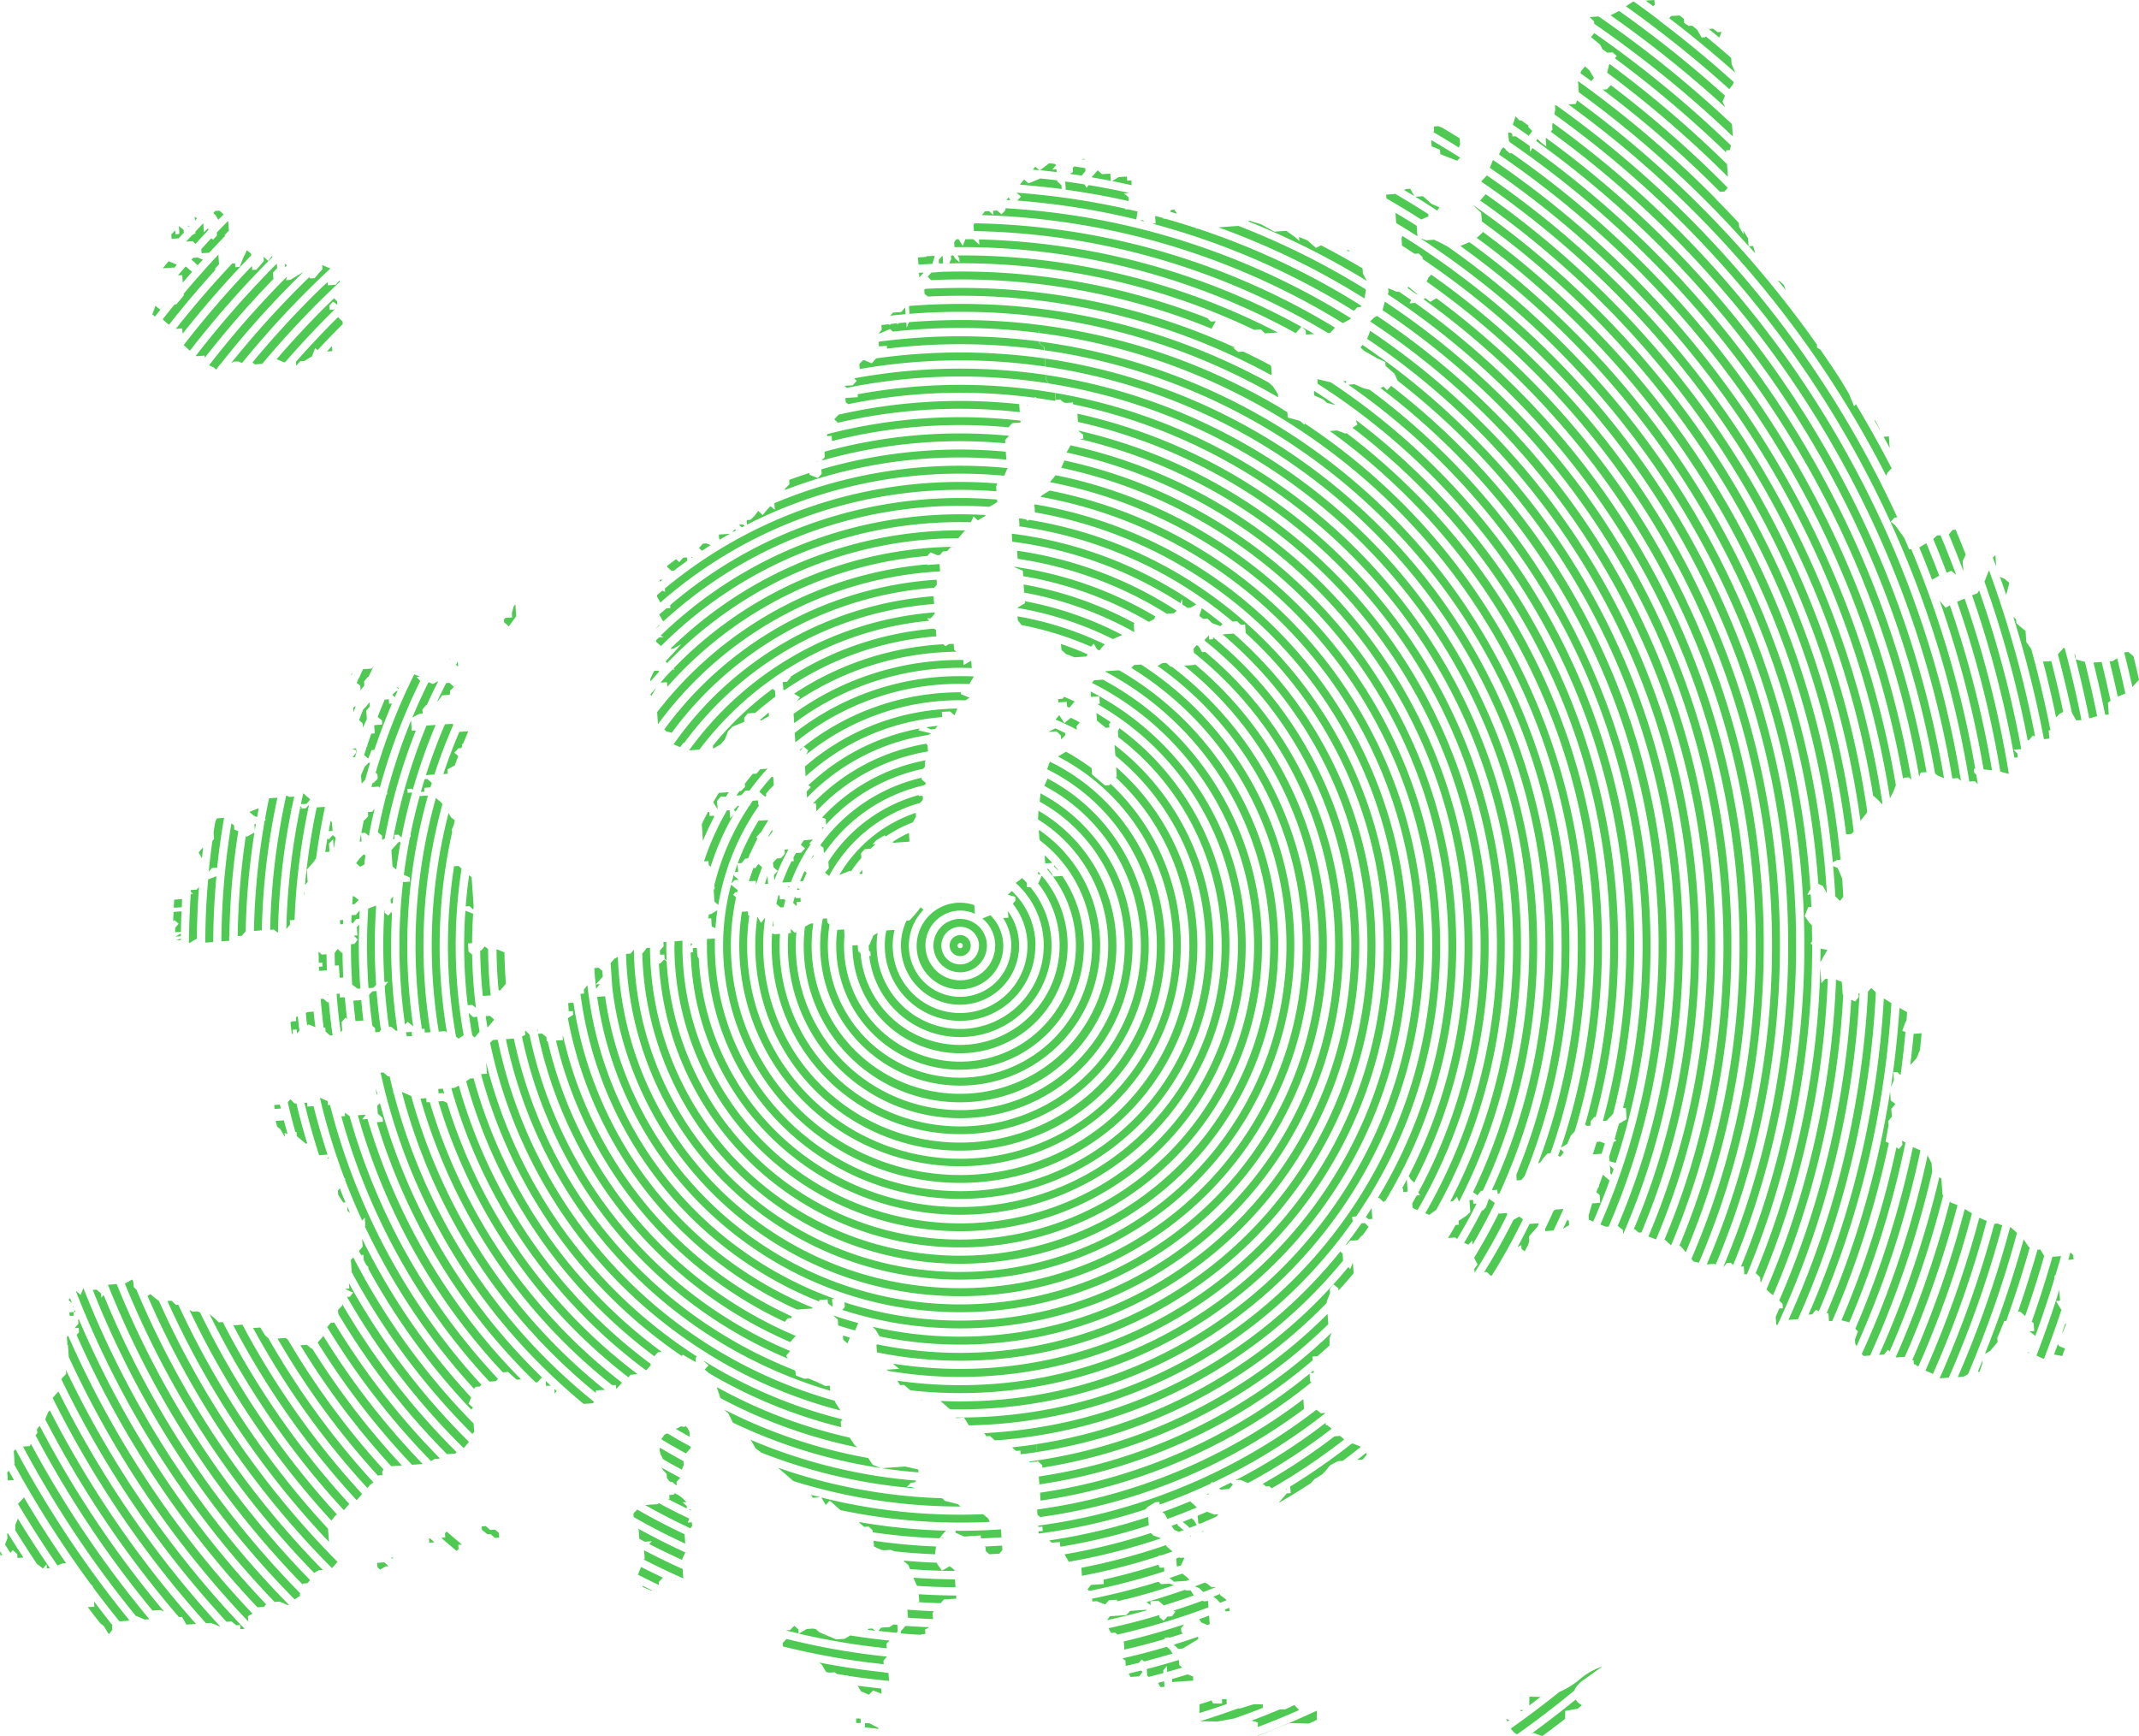 <svg data-name="Layer 1" xmlns="http://www.w3.org/2000/svg" width="811.78" height="658.86" viewBox="0 0 811.78 658.86"><title>europe-map</title><path d="M360.4 358.87a4 4 0 1 0 4-4 4 4 0 0 0-4 4zm5 0a1 1 0 1 1-1-1 1 1 0 0 1 1 1zm-11.14 0a10.14 10.14 0 1 0 10.14-10.14 10.15 10.15 0 0 0-10.14 10.14zm17.28 0a7.14 7.14 0 1 1-7.14-7.14 7.15 7.15 0 0 1 7.15 7.14zm4.34-11.53a16.44 16.44 0 1 1-6.11-3.82l.07 1 .11 1.57.05.72a13.23 13.23 0 1 0 2.83 1.77zm-19-6.39l.21-.24.2.09zm26.91 17.92a19.29 19.29 0 0 0-3.08-10.46l2-.14-.11-1.57-.07-.92a22.42 22.42 0 1 1-38.52 3.65l1.11-.08 1.47-1.57 1.46-1.68 1.34-1.79 1.08 1a19.42 19.42 0 1 0 33.3 13.57zm9.14 0a28.57 28.57 0 1 1-56.56-5.74l2.78-.2h.35a25.57 25.57 0 1 0 44.9-9.93l1-1.21-.1-1.46-2.8-.75 1.53-1.42a28.48 28.48 0 0 1 8.97 20.71zm-1.86-22.14a34.7 34.7 0 1 1-61.19 26h.12l.43.18-.12-1.69-.55-.48c0-.63-.06-1.27-.06-1.91v-.07l.4-.46 1.35-3.28 1.61-1a31.71 31.71 0 1 0 52.41-18.92l2.44-1.84c.61.56 1.19 1.14 1.75 1.74v.15l.11 1.58zm2.86-1.46l.3-.35 1.12-2.62a40.84 40.84 0 1 1-71.84 26.58v-.06l2-.14.25 3.53v-1.34l.83.94A37.84 37.84 0 1 0 394 335.27zm0-4.54c.34.35.67.71 1 1.07l-.91.06zm5.38-3.24l-2.64.19-.22-3.09c1.03.92 1.99 1.89 2.9 2.9zm-72 4.13l-1.28.09q.57-.8 1.17-1.58zm74.18-1.33l-1.48-1.48v-.53q.84 1 1.63 2zm-81 24.82c-.11 1.24-.17 2.5-.17 3.77a44 44 0 1 0 77-29.07l.42-.11 1.38 1.72.53 1.22h.42l1.88-.13 1.19-.08a47 47 0 1 1-85.39 20.48l2.6-.18zm24.46-39v.28l.21 2.92-.26.13-1.31.09-3.15.22-1.57.11v-.42a47 47 0 0 1 6.13-3.37zm1.43-4a50.05 50.05 0 0 0-10.07 5.24l-.69-.3-3 1.8-1.47 1.57 1.23-.09c-.72.59-1.41 1.21-2.09 1.85h-.59l-1.57.11-1.35 1.56.12 1.76a50.47 50.47 0 0 0-4 5.17l-.36-.3-4 1.59a53.39 53.39 0 0 1 29-23.58l.1 1.44zm-31.56 38.81A50.14 50.14 0 1 0 394.74 319l-.27-.64-.1-1.48-.11-1.57v-.37a53.13 53.13 0 1 1-82 33.71l1.61-.11.11 1.57zm34.46-46.23a56.52 56.52 0 0 0-34.63 27.76l-1.56-1.28 1.46-1.68-.17-2.48a59.49 59.49 0 0 1 34.38-25.3l-.16.39 1.57-.11.1 1.46zm44.84 3a59.33 59.33 0 1 1-88.64 44l2.12-1.17 1.06-.08A56.28 56.28 0 1 0 393.95 311v-.32zm.71-6.63A65.41 65.41 0 1 1 299 358.87c0-1.58.08-3.14.19-4.69l1-.07-.11-1.57 1.57 1.47.6-.36c-.14 1.72-.24 3.46-.24 5.22a62.42 62.42 0 1 0 92.56-54.64l.29-3zm-92.15 35.9l.84.69-1.1.08c.19-.28.27-.54.36-.79zm1.17 5.29l-1.57.11.11 1.6-1.39-1.31c.2-.77.42-1.53.65-2.29l.6.52 1.57-.11zm.93-7.86l-1.15.08c.53-1.32 1.09-2.62 1.7-3.89l.81.65zm4.07-9.57l-1 1.06c.27-.46.54-.91.81-1.36zM350.82 298a62.57 62.57 0 0 0-37.89 25.66l-.29-.23-.12-1.69-1.24-.94a65.56 65.56 0 0 1 38.51-25.64v.63l1.69 1.46zm-42.31 20.6l-1.51 1.69.75-.05a68.43 68.43 0 0 0-7.55 14.47l-1.57.11-1.7.12a71.12 71.12 0 0 1 3.45-8.06l.85-.06-.1-1.41c.3-.57.62-1.14.94-1.7h.52l1.48-.1 1.46-1.68-1.59-1.3c.37-.58.73-1.17 1.12-1.74h.25zm-15 30.76v.59l.11 1.57h-.43c.1-.7.21-1.43.3-2.16zm102.85-51.13l1.19-2.76a71.55 71.55 0 1 1-104.69 63.4c0-1.57.07-3.12.17-4.67l.85.35 1.57-.11h.57c-.1 1.48-.16 3-.16 4.47a68.56 68.56 0 1 0 100.5-60.64zm-100.17 46.16l-1.56-1.39q.37-1.63.81-3.23h.42l.11 1.57 1.57-.11.5.4c-.23.89-.43 1.78-.63 2.68zm3.33-7.63l-.73-.28.84-.06zm51.79-48.23l-.35.81.11 1.58-.69.84A68.57 68.57 0 0 0 313.49 313v-.66l-.11-1.58-1.38-.51a71.51 71.51 0 0 1 39.31-21.72zM312 314.7v-.67h.67zm-18.29 17.4l1.47-1.57-1.69-1.46-.12-1.69 1.47-1.57 1.57-.11 1.46-1.69-.11-1.57 1.48-.1a74.34 74.34 0 0 0-5.24 11.48l-.19-.15zm103.72-40.25l1-2.79a77.74 77.74 0 1 1-111 58.83l1.41 2.39 1.34-1.79h.19a74.7 74.7 0 1 0 107-56.56zm-105.9 43.56l-1.26.09q.49-1.56 1-3.08l.11 1.54zm60.7-50.24a74.61 74.61 0 0 0-42.38 22.72l-.22-3.07-1.07.08a77.58 77.58 0 0 1 43-22.66l.48.79.12 1.69zm-64.39 42.71l1.39 1.27c-.85 2.15-1.62 4.35-2.29 6.59l-.1-1.46-2.63.19a79.8 79.8 0 0 1 1.81-5.27l.49.45zm116.71-42.59a84.07 84.07 0 0 1 9.74 6.25l.17 2.39 1.59 1.35 3.36 2.83L421 298l.44-.51a83.79 83.79 0 1 1-139.9 48.56l.83-.06 1.48-.1.11 1.57h.42a80.84 80.84 0 1 0 117.18-60.32l.09-.09zm-122.45 57.6v-.07zm9.65-25.43h-.22c.5-.87 1-1.74 1.52-2.59l.06.89zm63.07-40.75l-1.57.11-1.8-.79c1.46-.23 2.94-.42 4.42-.57zm-2.53 2.22a80.71 80.71 0 0 0-46 23.79l-.16-2.31 1.58-1.69-.9-.72a83.66 83.66 0 0 1 42.27-21.55l-.58.71 4.83 1.15zm-60.77 32.52q-1.48 2.27-2.83 4.64h-.19l-1.5 1.71.49.42q-1.49 2.85-2.79 5.78l-.27.16v.38q-.26.61-.52 1.24l-1.08.08-1.35 1.68-1.52.11a89.71 89.71 0 0 1 8.15-16.53v.35l1.57-.11 1.57-.11zm-12.85 21l1.68 1.46-1.57.11-1.2 1.21q.48-1.78 1-3.53zm1.47-1.59l-1.27.09c.34-1 .69-2.05 1.06-3.07l.09 1.31zm143.36-35.75l.33-.38-.22-3.15v-.45a90 90 0 1 1-146.15 44.63L279 337l1 .86-.16.67-.71.05-.8.87-.12.12.48.39.66.58a87 87 0 1 0 144.15-45.43zm-23-18.67q1.89.83 3.73 1.74l.06.86-1.59 1.58-.1-1.46-1.6-1.59-1.69.12-1.46.1zm-41.5-6.35l-1.57.11.11 1.58v.37a86.67 86.67 0 0 0-51.79 22.54l-.15-2.15-.1-1.48v-.15a89.6 89.6 0 0 1 57.83-22l-1.07 2.55-1.71-1.46zm5.42-4.35A92.68 92.68 0 0 0 306 286.37l.72-1.6-1.72-1.42a95.66 95.66 0 0 1 59.41-20.61h.29v.71l3.3 1.35-1.61 1zm36.24 7.26l1.35-1.58 1.91 3 2.47-2q1.71.83 3.38 1.73l-1.22 1.52.09 1.27q-3.88-2.1-8-3.84zm22.34 9.71a96.11 96.11 0 1 1-154.71 76.17v-2.51l2.13-.15.88-.06v2.72a93.13 93.13 0 1 0 152-72.11l-.09-1.27-.11-1.58zm-118.18.8l-1.13 1.49v-.55zm-34.91 65l-1.06.07.18-1.6.76-.05 2.47-1.46q-.49 3.35-.73 6.77l-1.41-.58-.12-1.69zm18.18-42.87a92.62 92.62 0 0 0-15.5 37.81l-1.43-1.26-.11-1.57-.22-3.15h.41l-.1-1.37v-.31a95.68 95.68 0 0 1 13.37-30.18h.22v-.29c.33-.49.67-1 1-1.45h.36l1.57-.11.12 1.66zm5.58-7.66l-1.59 1.58-1.35 1.68.05.74-.33.43-1.3-1.06-1-.87q2.22-2.89 4.64-5.6h.65zM279.17 308l-.69-.59 1.49-1.59h.57q-.7 1.09-1.37 2.18zm142.4-33.93l-.64.68.1 1.36-1.37.1-3.35-2.72-.2-2.87q2.78 1.68 5.46 3.49zm-159.43 85v-1.08l.65.27zm0 2.4l.85-.06-.11-1.57 1.57-.11.11 1.57.11 1.6.55.87a99.27 99.27 0 1 0 159.2-84l-.16-2.26.55-1.19a102.25 102.25 0 1 1-162.68 85.11zm139.42-96.16l1.69-.12.59-.74q2 .84 4 1.76l-1.31 1.61-.71.76-.84-.39-.13-1.83-1.46.1-1.69.12zm-31.92-8.65l-1.75 2.93c-1.17 0-2.34-.07-3.51-.07a98.8 98.8 0 0 0-62.52 22.22l-.1-1.36-.12-1.66v-.61a101.76 101.76 0 0 1 62.76-21.51q2.65 0 5.27.13zm-78.35 35a100 100 0 0 0-6.79 8.34h-.09l-1.57.11-1.55 1.69-1.48.1h-.33c.38-.56.76-1.11 1.15-1.66h.56l1.56-1.58-.08-1.19q1.44-1.91 3-3.76l1.42-.1 1.46-1.69 1.57-.11zm-24 35.24l-.08-.07a101.69 101.69 0 0 1 6.85-16q.89-1.66 1.83-3.29l1-.07.11 1.57.11 1.57 1.45-1.68a98.77 98.77 0 0 0-8.87 20l-.7-.57-.11-1.57zm6.26-24.61l-1.43 1.71.12 1.66.1 1.48-1.67-2.68q1.06-1.82 2.19-3.59h.62l3.13-.22c-.37.55-.73 1.1-1.09 1.66h-.57zM256 358.87v-1.64h.47L259 357v1.85a105.41 105.41 0 1 0 157.4-91.67l1-.07-.11-1.57-.09-1.27-3.15.22-.11-1.57v-.47a108.41 108.41 0 1 1-158 96.42zm13.27-49.2l1.46-.1.37.3q-2.38 4.51-4.32 9.27l-.11-1.49-.11-1.57-.21-3v-.32q1.1-2.32 2.3-4.59h.53zm99.33-58.94l.2 2.82c-1.46-.06-2.92-.1-4.39-.1a104.86 104.86 0 0 0-63 21l-.13-1.84-.1-1.46v-.23a107.82 107.82 0 0 1 63.29-20.45h1.12v.48l.1 1.48zM250.06 365.68h.48l1.56-1.58.91.77a111.55 111.55 0 1 0 161.39-105.7l.83-1 1.57-.11 1.57-.11h.23a114.55 114.55 0 1 1-168.54 107.73zm41.75-93.89l-3 1.68-.33-.26q1.61-1.43 3.27-2.81zm-41.4 89l1.46-1.69-.11-1.57 1.11-.08v1.42q0 2.82.14 5.61l-.79-.63-.11-1.6-1.57.11zm111.68-114.22l.88.77a110.89 110.89 0 0 0-60.57 18.84l1.22-1.57-2.25-1.34A113.82 113.82 0 0 1 358 244.5l.82.72 1.39-.81 1.74-.05v.64zm40.55-2.18q5.15 1.72 10.08 3.9l-.35.85-1.57.11-3 .21q-1.61-.64-3.25-1.24l-1.69-1.55zm-104 14.36l1.46-1.69v-.3a119.89 119.89 0 0 1 54.41-18.19l.69.56.17 2.37a117 117 0 0 0-57.53 20.34h-.54l-.21-3zm-4.35 5.62q-3.94 2.93-7.63 6.18l-2.88.2-1.37 1.7.1 1.46-4.61 1.91-1.58 1.69-1.24 3.16-1.57 1.78-2.84 1.69-.08-1.18a121.73 121.73 0 0 1 22.63-21.54l.91.68zm-50.58 97.41l.39-.22 1.34-1.79 1.24-.09a117.69 117.69 0 1 0 172.85-104.77v-.17l1.69-.12 1.46-.1 1.69-.12h.39a120.69 120.69 0 1 1-181 107.41zm142.46-127.87a125.82 125.82 0 0 1 33.1 10.62l-.94 1-1.1 1.34-.85-.4-1.3-2.2-1 1.16a122.79 122.79 0 0 0-26.36-8.2l-1.44-1.79zM237.6 362h.23l1.46-.1 1.29-1.48a123.83 123.83 0 1 0 188.8-106.93l1-1.1 1.67-.12 1-.07A126.82 126.82 0 1 1 237.6 362zm117.13-129.6v.54l-1.46 1.68-1.46.1.91.86A123 123 0 0 0 298.6 254h-.26l-.25.3a124.84 124.84 0 0 0-32.66 30.19l-1 .07-2.92.21a126.84 126.84 0 0 1 93.22-52.37zM231.84 367l-.1-1.46 1.46-1.69 1.3-.72c2.24 69.72 59.65 125.75 129.91 125.75a129.94 129.94 0 0 0 74.91-236.14l1.82-1.08 1.46-.1 1.69 1.46h.44a132.85 132.85 0 0 1 52.66 105.91c0 73.33-59.66 133-133 133-67.92 0-124.1-51.19-132-117l-.22-3.15-.11-1.57-.11-1.57zm190.52-124.45A128.94 128.94 0 0 0 386 230.7l3-1.76-.05-.77a132 132 0 0 1 37 12.82l-3 1.28zm-164.22 41l-2.52-1.07a133 133 0 0 1 98.68-56.21l.14 1.95.07 1a130 130 0 0 0-95 52.94v-.43zm175.41-45.2l-.15-.26.24.14zM228 378.22l1.57-.11.06-.07c9.34 66 66.21 117 134.77 117 75.06 0 136.12-61.06 136.12-136.12a135.93 135.93 0 0 0-51.12-106.29l2.66-.19 1.37-.1v-.32a138.89 138.89 0 0 1 50.12 106.85C503.53 435.59 441.12 498 364.4 498c-70.12 0-128.27-52.14-137.76-119.68zm26.91-100.13l-1.95-.5-.86-.74A139.09 139.09 0 0 1 355.44 220l.13 1.86-1 1.2a136.09 136.09 0 0 0-99.65 55.03zm-28.67 97.14q-.46-3.88-.7-7.82l1.68-.12 1.39 1.21c0 .7.11 1.4.17 2.1l-1.22 1.4-1.47 1.59 1.57-.11zm204.36-138.7l-.33.35.12 1.69.09 1.33a135.13 135.13 0 0 0-41.79-15l-.22-3.08a138.09 138.09 0 0 1 42.14 14.71zM220.29 377.18l1.4-.1-.1-1.48 1.34-1.74a142.63 142.63 0 0 0 93.9 119.09l-1.06.08.2 2.8-.47-.16-1.3-1.06-.1-1.46-1.48.1-1.69.12v.59a145.68 145.68 0 0 1-90.64-116.78zm29.09-106.92q1.19-1.54 2.41-3l.41-.44v-.07a145.14 145.14 0 0 1 99.66-52.56v.22l4.72-.33.2 2.77a142.21 142.21 0 0 0-107.07 58l-.11-1.6zM436 236a141.27 141.27 0 0 0-47.72-17.35v-.6l-.1-1.46-3.26-1.35v-.15a144.24 144.24 0 0 1 53.53 18.85l-.42 1zm-71.6 268.14a144.71 144.71 0 0 1-44.71-7l.93-1.16-.11-1.57v-.17a141.71 141.71 0 0 0 43.9 6.94c78.44 0 142.27-63.82 142.27-142.27a142.07 142.07 0 0 0-53.58-111.18l-.11-1.57 1.2-1.39.83.67 1.22 2.07 1.2-.08a145 145 0 0 1 52.22 111.46c.01 80.11-65.16 145.25-145.26 145.25zM253.11 258.9l-2.47.17q2.22-2.52 4.54-4.95l.87-.06-.44-.37a151 151 0 0 1 106.9-46.2l-1.69.12-1.36 1.56-1.6.11-1.19 1.37-.9.06-2.63-1.09-1.2 1.38a148.17 148.17 0 0 0-98.7 49.68v-.29zm189.74-25.95a147.42 147.42 0 0 0-56.74-20.89l.09-.11-.2-2.95a150.44 150.44 0 0 1 60.54 22.72l-.94 1-1.36.1zm-195.58 31.11l-.46-.45q1.11-1.36 2.24-2.7zM215.51 386.4l2-1.23-.1-1.46-1.57.11-.22-3.15 2-.14a148.85 148.85 0 0 0 90.81 115.76l-.28.32-1.57.11-1.57.11-1.57.11-.95.07a151.92 151.92 0 0 1-86.98-110.61zm109 118.53q-3.25-.89-6.44-1.92v-.66l-.11-1.58-1.68-1.46.05-.06q4.62 1.59 9.38 2.87zm7.7-.41l-1.07-1a148.33 148.33 0 0 0 33.28 3.76c81.83 0 148.41-66.58 148.41-148.41a148.19 148.19 0 0 0-55.59-115.71v-.36l1.56-1.69.11 1.58 1.48-.1-.06-.79a151.17 151.17 0 0 1 55.52 117.09c0 83.49-67.92 151.41-151.41 151.41a151.5 151.5 0 0 1-30.6-3.11zM298.69 502h.41v.23zm21.33 6.4l-.11-1.56c.88.26 1.76.53 2.64.78l-.94 2.26zm135.23-275l.87-2.59q4 2.88 7.83 6l-.7.86-3.34-1.23-1.61-1.68-1.68.12-1.34-1zM211 394.91l2.64-.19-.11-1.57.12-.13a155.16 155.16 0 0 0 86.75 106.52v.69l-1.48.1-1.09 1.34A158.18 158.18 0 0 1 211 394.91zm35.87-136.29l-.07-.95 1.46-3.06 1.48-.1.44.35q-1.67 1.85-3.3 3.76zM448 228.93a153.55 153.55 0 0 0-63.82-23.35l-.2-2.76.22-.26a156.62 156.62 0 0 1 69.8 26.8l-2.12 1.25-1.22.09c-.63-.43-1.27-.84-1.91-1.26l-.14-2zm-192.39 18.84l2.93-3.28-3 1.7-1.17.08a157 157 0 0 1 110.08-45h1.82l-2.5 2.91.09.08a154.11 154.11 0 0 0-110.62 47.34l-.63-.53 1.57-1.81zm77.13 264.53l-.12-1.69.19-.43a154.61 154.61 0 0 0 31.6 3.25c85.22 0 154.55-69.33 154.55-154.55a154.27 154.27 0 0 0-55-118.13l.9-.06 3.06-.22h.29A157.22 157.22 0 0 1 522 358.87c0 86.87-70.68 157.55-157.55 157.55a157.67 157.67 0 0 1-31.6-3.18zM204.06 391.87c-.08-.4-.15-.8-.23-1.2h.17zm.1.48l1.53-.11 1.68 1.35.11 1.57h.37A161.35 161.35 0 0 0 302 507l-1 1.12-1.07 1.23a164.3 164.3 0 0 1-95.77-117zm46.29-150.45l1.46-.1-1.23-.53a163.13 163.13 0 0 1 113.72-46.09c3.17 0 6.31.1 9.43.28l.27.25-3 1.79-1.63-1.5-1 2.2q-2.05-.05-4.11-.05a160.19 160.19 0 0 0-113.51 47.06l-.22-.2-1.63-1.43v-.62l1.06-1zm136.2-42.17l.26-.3-.19-2.72c.85.12 1.69.23 2.53.36l.72.57.61-.35c77.86 12.56 137.52 80.24 137.52 161.59 0 90.26-73.43 163.69-163.69 163.69a164.08 164.08 0 0 1-27.41-2.32l-.52-.42 4.74-.34-1.81-1.55-.52-.42a161.16 161.16 0 0 0 25.56 2c88.6 0 160.69-72.09 160.69-160.69a160.31 160.31 0 0 0-52.54-118.74h.15l-.22-3.06-1.57.11-1.47-1.36-1.69.12a160.06 160.06 0 0 0-81.16-36.17zm-133.72 31.13l1.48-.1-.08-1.1A169.08 169.08 0 0 1 364.4 189c4.72 0 9.39.2 14 .58l.07 1-3 1.77c-3.67-.24-7.37-.38-11.09-.38a166.19 166.19 0 0 0-112.54 43.79l-.41-.33-1.26-2.22q1.38-1.16 2.76-2.35zm-2.66 6.46l-1.56 1.48 1.41-1.62zM198.1 393.41l1.26-.72-.12-1.69 1.69 1.58v-.05a167.46 167.46 0 0 0 98.87 120.18v.12l-1.46 1.69.69 1.12A170.47 170.47 0 0 1 198.1 393.41zm166.3 135.3a170.86 170.86 0 0 1-18.88-1.06l-2.45-2.06-1.46.1-1.07-1.7a167.48 167.48 0 0 0 23.86 1.71c92 0 166.83-74.84 166.83-166.83 0-82.32-59.93-150.89-138.45-164.41l-.12-1.66-.1-1.42c80.29 13.46 141.67 83.43 141.67 167.49.01 93.65-76.18 169.84-169.83 169.84zm-6.7 3.67l-.78-.7c2.48.11 5 .17 7.48.17 95.38 0 173-77.6 173-173 0-85-61.59-155.83-142.48-170.28l.59-.63 2.84-1.77c80.83 15.83 142.03 87.27 142.03 172.7 0 97-78.94 176-176 176h-3.8zm-108.35-306v-.51c.66-.57 1.34-1.14 2-1.7l1.06.41-.09-1.24A175.17 175.17 0 0 1 364.4 182.9q7.12 0 14.11.57l-.46 1.1.1 1.46v.43q-6.82-.54-13.79-.55a172.25 172.25 0 0 0-113.74 42.77zm100.46 305l-.38-.16h.56zM249.58 229.63v-.23l.18.08zM313.24 526l1.69-.12.14 1.92A176.59 176.59 0 0 1 192 394.37l1.12-.08 1.9-.13a173.63 173.63 0 0 0 106.31 125.78l.55.44.12 1.62 3.25 1.26 1.57-.11 3.26 1.35zm-124-150.12q-.74-7.69-.81-15.55h.3l2.71 1.12q.09 6 .58 11.94l-.73.78-1.46 1.69zm-6 2.12q-.89-8.51-1-17.24h.35l1.38-1.59 1.26 1q.06 8.91 1 17.6l-.92.07-1.48.1zm83.15-169l-1.11-1 1.46-1.68 1.37-.1 1.57.65q-1.61 1.05-3.24 2.13zm-13.14 6.23v-.52q1.65-1.27 3.33-2.51l1.21 1.13 1.46-1.68 1.48-.1.09 1.28c-1.69 1.2-3.35 2.44-5 3.7l-1 .07zm30.25-16.13l-.12-1.73 1.46-.1 1.58-1.6 1.34-1.77 1.69 1.55 1.46-1.78 1.47-1.59 1.68 1.37-.18-2.48a181.12 181.12 0 0 1 70.52-14.21q9.14 0 18.07.9l-.25.29-1.08 2.6c-5.51-.51-11.09-.79-16.73-.79a178 178 0 0 0-80.91 19.34zm-2 1.05l-1.13-1 1.58-.11.61.53zm-2.12 1.12l-1.49.83 1-1.24zm-6.46 3.17l-.11-1.57 1.48-.1 1.66-.12 1.09-.08q-2 1.1-3.9 2.25zm241.73 257.22l-1.48.1.1 1.37.3.11a182 182 0 0 1-145.88 77.71l-1.8-2.95-3 .21-.15-.25h1.69c98.77 0 179.12-80.35 179.12-179.12 0-87.14-62.55-159.93-145.11-175.86l2.21-2.63c83.13 16.84 145.9 90.47 145.9 178.49a181.08 181.08 0 0 1-31.81 102.72zM262.9 211.38l-.68.47.19-.44zm-12.47 9.42l-.05-.75 1.07-.08zM187 394.72l1.46-.1h.44a179.72 179.72 0 0 0 127.95 137v.3l1.89 3.05.19.32a181.14 181.14 0 0 1-50.46-21.65l.12-.14h-.31A182.64 182.64 0 0 1 186 395.79zm-1.07-9.2l1.58 1.37v.18l-1.39 1.6L185 390q-.36-2.1-.68-4.21l.14-.15zM364.4 173.61A184.32 184.32 0 0 0 297.79 186l.23-.65 1.59-1.58-.12-1.63q3.82-1.41 7.72-2.65v.66l3.16 1.27 1.47-1.59-.11-1.57v-.15a187.71 187.71 0 0 1 52.63-7.5c5.85 0 11.64.28 17.35.81l.13 1.89.08 1.14c-5.73-.55-11.59-.84-17.52-.84zm188.26 185.26a187.11 187.11 0 0 1-26.88 96.85l-.77.45-1.47-1.48h-.66a184.14 184.14 0 0 0 26.79-95.88c0-89-63.1-163.55-146.91-181.26l1.21-2.79c84.86 18.24 148.69 93.87 148.69 184.11zm-32.12 99.61l.29 4.11-1.48.1-1-.84q1.1-1.67 2.19-3.37zM319.2 541.63A187.12 187.12 0 0 1 269 521.1l-1.56-1.35 1.47-1.57-1.69-1.46v-.2a184.23 184.23 0 0 0 52.54 22.16l-.69.85zM518 464.17l1.41 1.42q-1.18 1.71-2.4 3.39h-.26l-1.46 1.69-2.94.21-1.46 1.69v-.39q3-3.88 5.82-7.93zM179.58 386l1.53-.11c.28 1.9.58 3.79.91 5.68l-.43.5-1.46 1.69-.9-.85q-.77-4.22-1.35-8.5l.14.12zm-2.85-42q.47-6 1.32-11.87l.94.82.11 1.57.11 1.58.11 1.57.43 6.11c0 .48-.08 1-.11 1.45l-1.46-1.34zm87.72 170.82l-.49.57.11 1.57-4.94-2.82-.39.48a188.92 188.92 0 0 1-76.19-107h.58l1.66-.12-.11-1.57-.2-2.77a185.89 185.89 0 0 0 79.97 111.63zm117.79 31.49l-1.57.11-3.15.22-1.74-1.64-1.46.1-.77-1.21A185 185 0 0 0 508.63 475l.9.74.11 1.57.08 1.11a188.11 188.11 0 0 1-127.48 67.86zm-203.05-184a186.06 186.06 0 0 0 1.45 20.2l-1.38-1.13-1.46.1h-.29a189.29 189.29 0 0 1-1.36-22.59c0-4.45.17-8.85.47-13.22h.12l2.82 1.09q-.36 5.55-.4 11.18l-1.55.11.11 1.57.1 1.48zm354.83 87l.21 2.94-1.67.12-.1-1.37h-.35q.91-1.65 1.79-3.33zm-208.64 100a193 193 0 0 1-52-18.74l-.56-1.75-.81-2.41a190.08 190.08 0 0 0 50.44 19.18l1.88 2.8zm188.35-66.11q-2.8 3.36-5.75 6.59l-.06-.86-1.8-1.46-1.46 1.69.11 1.57-1.24 3.16v.57a194.09 194.09 0 0 1-110 56.62l-.09-1.21-.1-1.46v-.33a191.41 191.41 0 0 0 118.39-67.22l.68.8 1-2.51zm-262.54 29.9l-1.53.11-1.32 1.52a195 195 0 0 1-71.42-104.42l1.57-1 1.25-.09a192 192 0 0 0 71.45 103.88zm142.33 38c-2 .31-4.11.58-6.18.82l-.1-1.39-1.67.12-1.47-1.36q4.63-.48 9.2-1.17v.53l.1 1.46zM173.07 393.39a195.25 195.25 0 0 1-.63-65.29v.65l1.57-.11 1.16 1a192.6 192.6 0 0 0 .81 63.27l-1.98 1.25zM310 175.36v-.13h.6zm1.83-.54l1.2-1.39-.14-2a193.94 193.94 0 0 1 51.53-6.94c6.24 0 12.41.31 18.51.89v.06l-1.48 1.56.09 1.23c-5.65-.5-11.36-.78-17.13-.78a190.9 190.9 0 0 0-52.59 7.37zm224.87 274l-1.3-1.22-.76-1.31a190.23 190.23 0 0 0 21.18-87.45c0-91.7-64.83-168.53-151.06-187.11l1.54-2.73c87.12 19.21 152.5 97 152.5 189.84a193.19 193.19 0 0 1-22.11 90.01zM334.14 557.13a198.9 198.9 0 0 1-56-17.22l-1.76-3.58-1.63-1.43a196 196 0 0 0 54.75 18.44l1.65 2.52zm14.45 1.66q-7.06-.55-14-1.59l2.88-.2 4.63-.33 1.46-.1 4.94 1.14zm47-1.81l-.07-.93-1.69-1.55v-.28a197.18 197.18 0 0 0 110-55.58l.11 1.54.17 2.38A200.13 200.13 0 0 1 395.61 557zm169.36-198.11a199.31 199.31 0 0 1-27 100.39l-1.8-.8L536 457v-.37q.83-1.45 1.63-2.91l1.32-.09-.69-1.06a196.33 196.33 0 0 0 23.66-93.68c0-93.32-65-171.73-152.18-192.28l1.39-.1-.11-1.57-1.68-1.37v-.14c89.03 20.45 155.61 100.31 155.61 195.44zm-392.32 58.71h.23l-.31-.27q-.66-2.17-1.28-4.36l1.26-.09 1.59-.89a198.18 198.18 0 0 0 72.81 105.63v.56l-1.46 1.69-.33.18a201.29 201.29 0 0 1-72.51-102.45zm221.14 137.13l-1.57.11-1.57.11v-.26l3.13-.44zm-79.84-389.16l-.05-.77a200.75 200.75 0 0 1 73.4-5.14l.05.72-3.17.22-1.39 1.6c-6-.56-12.17-.86-18.36-.86a197.24 197.24 0 0 0-48.65 6.07l-.14-2zM171.58 315.89a197.89 197.89 0 0 0-1.95 76l-.63-.55-1.48.1-1 .07a201 201 0 0 1 3.71-82.93l.93 1.58 1.47 1.2c-.14.55-.27 1.09-.4 1.64l-.74 1.79zm-3.69-10.65a203.94 203.94 0 0 0-4.51 86.49l-2.16.15-.1-1.46-1 .07a207.46 207.46 0 0 1 5.3-87.65l.39.31 1.69 1.46zm403.19 53.62a205.4 205.4 0 0 1-26 100.28l-2.62 1.91-1.56-.6a202.44 202.44 0 0 0 27.2-101.6c0-96.95-68.09-178.29-159-198.73l-.09-1.32-.11-1.57V157c92.66 20.44 162.19 103.18 162.19 201.87zm-253-198.37l-1.47-1.35 1.47-1.59.14-.17a207.15 207.15 0 0 1 68.59-4l.05.77.16 2.27a204 204 0 0 0-68.94 4zm71.84-6.49l-.29-.24.46.05zM168.17 294q2.75-8.3 6.18-16.29h.64l1.69-.12 1.05-.07q-1 2.38-2 4.8h-.38l.05.78-.34.82-1.09.08-1.55 1.69 1.49 1.22q-.68 1.79-1.32 3.59l-2.79 1.49.12 1.66-1.46.1zm147.15-132.82h-.17l.15-.3zm32 403.67a205.14 205.14 0 0 1-58.5-13.6l-.28-.28-1.76-1.25-1.7-3-.48-.41a202.12 202.12 0 0 0 63.19 15.62l-.62.67-1.46.1-1.58 1.69 1.69-.12zM500 514.7l-1.88.13.1 1.39a205.93 205.93 0 0 1-103.77 47.13l-.07-1-.11-1.57v-.43a203.21 203.21 0 0 0 111.14-54.64l-.88 2.22.1 1.48-.15.61.23.47q-2.31 2.14-4.71 4.21zm-259.14 6.92l-1.57.11-.77 1A207.37 207.37 0 0 1 166.36 418l1.88-.13 1.41.64a204.42 204.42 0 0 0 72.33 103zm-74.54-108.34l1.75-.12c.18.64.35 1.28.53 1.92l-.59-.24-1.57.11zm25-177.12l-.07-1 .47-.64 2.64-.19-.11-1.57.67-2.55.67-.87.12 1.74.11 1.57.09 1.22q-1.46 2-2.88 4v-.24zm44.69 288.59l-2 2.24-.2-.15-.09-1.22-1.35.1a213.44 213.44 0 0 1-72.8-108.79l2.2-.16.11 1.57 1.21-.09a210.5 210.5 0 0 0 72.97 106.5zm261.67-.13a211.91 211.91 0 0 1-102.77 44.88l-.18-2.51v-.49A209 209 0 0 0 497 521.35l.2 2.84zm-235.9 20.31v.38q-2.78-1.54-5.51-3.15h.63l1.52-.85 1.39.23.3-.35.79.69.73 1.41zm-98.43-246.12L161 299l.1 1.46-1.39.1q.7-2.44 1.45-4.85l1-.07 1.69 1.46h.06c-.22.55-.39 1.13-.56 1.71zm240.38-146.05l-1.41-1.15-1.57.11-.18-2.59c100.19 17.22 176.67 104.71 176.67 209.74a211.52 211.52 0 0 1-23.54 97.23l-.74-1.9-1.58 1.7-1 .07a208.53 208.53 0 0 0 23.86-97.1c0-101-71.79-185.62-167-205.44v-.69l-2.52.18zm-241.3 149.16a210.33 210.33 0 0 0-5.61 87.66l-.42-.39-1.69-1.46-1 1.16a212.6 212.6 0 0 1-.75-54.12l2.65-.19-.11-1.58-2.22-1c.6-4.78 1.38-9.51 2.3-14.18l.32-.4-.07-.93q1.48-7.29 3.45-14.39h.27zm138.7 260.18l-5.91-5.1a208.63 208.63 0 0 0 62.37 11.61l1 1 4.95 1.23 1 .91h-.15a212.11 212.11 0 0 1-63.26-9.65zM498.59 521l-1.3.09 1.23-1zM154.68 391.73l1.57-.11.11 1.57-1.57.11h-.41c-.09-.52-.18-1-.26-1.56zm10.19-97.79l-1.28.09-1.95.14q3.15-9.86 7.22-19.28l1.28-.09 1.48-.1.44.36q-4.06 9.21-7.18 18.87zm157.51-143l3.17-.22-.08-1.08a213.36 213.36 0 0 1 75-.51l.18 2.61-.34.4q-3.45-.6-6.95-1.08l-.49-.45-.29.34a210.52 210.52 0 0 0-70.68 2.44l-.94-.77-.11-1.57zM150 332.58l-.75.83zm410.4 124.17q-3.4 6.85-7.4 13.46l-.7-.57-1.57.11-1.16.08q1.48-2.45 2.88-4.95l1.2-.08-.1-1.46 2.91-1.91L558 460l-.1-1.37-.22-3.15 1.37-.1.1 1.48zM162.28 275.34l3.06-.22a214.23 214.23 0 0 0-8.66 24.57l-.5-.38-1.57.11.1 1.46 1.57-.11.09.07q-2.34 8.37-4 17l-1.19-1.09-1.57.11.11 1.57h-.56a216.76 216.76 0 0 1 12.71-43.1zm159.11-128.13l-.9-.78 3.15-.22 1.49-1.69-1-.93a222.27 222.27 0 0 1 72.8-1.31v.32l.11 1.57.74 1.3a217 217 0 0 0-76.41 1.73zm-12.95 421.23l-.64-1.14c1.18.32 2.35.64 3.54.94zm86.3 7.31l-1-.89-.11-1.57v-.42A214.89 214.89 0 0 0 494.64 531l.08 1.14.18 2.57a216.62 216.62 0 0 1-100.16 41.04zm-165.12-48.26h-.47l-1.46.1-1.57.11.07 1a222.93 222.93 0 0 1-16.63-15 217.64 217.64 0 0 1-57.06-99.33l3 1.34.56.23a216.52 216.52 0 0 0 73.56 111.55zm266.62 6.24l.07-.09zM146 374.27l1.33-1.66-1.43.1c-.28-4.59-.44-9.2-.44-13.84s.16-9.32.45-13.95l.11 1.52 1.32 1.07 1.27-1.55.12 1.66q-.29 5.59-.29 11.25a216.76 216.76 0 0 0 2.41 32.29h-.65l-1.69-1.46-.91.06q-1.08-7.66-1.6-15.49zm19.8-107.82q1.7-3.64 3.53-7.22l1.22-.09 1.61 1.4-.3.59-1.1 1 .07 1-.28.57-2.73.19-1.34 1.79zm8.1-13.45l-.86-.71c.24-.43.48-.87.72-1.3v.44zm190.5 324.84a221 221 0 0 1-45.4-4.71l-4.12-3.65-1.46 1.69-1.73-2.85a215.65 215.65 0 0 0 52.76 6.53c2.87 0 5.71-.07 8.55-.18l.18.08 1.78 1.46.71 1.37q-5.67.26-11.27.26zm196.3-124.18l-1.65-1.26a214.68 214.68 0 0 0 21.32-93.52c0-107.69-79.23-197.22-182.46-213.37l-.77-1.33-.14-1.58v-.3a219.25 219.25 0 0 1 165.74 309.63h-.66zm-63.3 75.26l.15-.12v.11zM253.3 544q4.35 2.62 8.83 5v.52l-1.46 1.69-.36.38q-4.72-2.56-9.32-5.35v-.05l1.25-1.79zM152 319.81q-.93 5.07-1.62 10.22l-1.41-1.2-.1-1.48-.23-3.24-.1-1.48 1.48-1.68 1.47-1.57zm-3 23h-.66l-.1-1.46 1-1.14c-.07.95-.15 1.79-.24 2.65zM358 582l-1.46 1.78 1.58-.11-.18.18a227.77 227.77 0 0 1-26.67-2.31l-.05-.72-1.57-1.47-1.69.12-2.17-1.88a222.23 222.23 0 0 0 33.21 3.32zm-31.75-442.21l-.11-1.57 1.24-1.43.6-.1 2.88 1.19 1.46-1.68.17-.19a228.23 228.23 0 0 1 64.22.05l-.22.26.2 2.8a222.71 222.71 0 0 0-70.42.93zM145 317.18l-1.59-1.3q1.4-7.28 3.28-14.43h.27l-.06-.8a222.4 222.4 0 0 1 9.1-27.23l.06.78.11 1.57.11 1.57 1.48-.1h.07a220.19 220.19 0 0 0-11.81 41l-1 .58zm-1 74.46l-1.57.11-.11-1.57-1-.87q-.78-5.83-1.27-11.72l1.28-1.37 1.57-.11c.39 5 .95 9.95 1.66 14.85zM225.44 532l-.46.56-1.66.12-1.48.1h-.36q-8.42-6.94-16.25-14.76a223.58 223.58 0 0 1-60.78-110.92l1.07-.08 1.69 1.48h.66q.67 2.93 1.41 5.83l-.19.2.28.12A222.61 222.61 0 0 0 225.44 532zm-54.78-281.63l-.23-.19h.35zm396.66 206.2q-3.88 8-8.42 15.78l-.05-.1-.1-1.48-1.47 1.59-1.64-.66q3.66-6.18 6.93-12.61v.54l1.36-1.47 1.14-3.24 1.89 1.36zM434.76 572.82a223.85 223.85 0 0 1-40.54 9.2l-.06-.87 1.57-.11-.12-1.66-1.57.11V579a221 221 0 0 0 105.57-44l1.68 1.35 1.58-.11v.19a223.7 223.7 0 0 1-42.57 26.25l-.33-.29-.63.73q-9.43 4.39-19.23 7.89l-.07-1-1.57.11-2.94 1.79zm133.49-121.28l-2.09.15a220.79 220.79 0 0 0 20.35-92.82c0-111.48-82.55-204-189.73-219.74l-.2-2.82.21-.24a225.37 225.37 0 0 1 172.21 317h-.61zM139.86 375q-.56-8-.57-16.08c0-4.72.16-9.41.45-14.09l3-1.16v.6c-.32 4.84-.5 9.73-.5 14.65s.18 9.93.51 14.84l-1 1.11-1.57.11zm240.22 208.44q-3.88.27-7.79.39l-.08-1.12-1.57.11-1.57.11-1.57.11-1.57.11-3.26-1.44-.05-.75h1.81c5.15 0 10.27-.19 15.33-.54h.13l.12 1.66zm-128.6-29.74v-.33l-.72-1.32-.44-1.64.12-1q4.41 2.65 8.94 5.1l.1 1.45-.7 1.8c-2.47-1.29-4.9-2.66-7.3-4.06zm-95-281.35q2.84-6.82 6.13-13.44l1.74.67 2-1.11q-2.29 4.49-4.38 9.1h-.21l-1.46 1.69.11 1.57-1.36.1zm50.62 251.74c.63.6 1.28 1.19 1.92 1.79h-.3l-1.48.1-.11-1.57zm8.5 7.69l1.57 1.33zm-5.21-4.63l.88.81-.76.88-.11-1.58zm-4.48-4.22h-.47l-1.46 1.69h-.7c-.79-.77-1.59-1.53-2.37-2.31A230.08 230.08 0 0 1 143 425.89l2.31-.16-.1-1.46-1.81-1.57-.1-1.36-.12-1.67 1-1a228.42 228.42 0 0 0 61.7 104.26zm-70.55-143.24l1.74-.12c.23 2.6.5 5.19.82 7.76h-.53l-1.48.1-1 .07c-.32-2.58-.57-5.16-.81-7.76zM436 578.88a229.62 229.62 0 0 1-33.46 8.12l-.18-.3-.1-1.46-3.15.22-.91-.84a226.32 226.32 0 0 0 37.56-8.93l.06.85.12 1.66zM142.7 413.46v-.36c.22.89.43 1.79.65 2.67l-.52-.83zm-9.27-66.13l1.63-.12 1.46-1.69q-.09 1.59-.16 3.18l-1.21.09-1.25 1.67-.59-.48c.06-.88.08-1.77.12-2.65zm325.26 219.78l-1 .07 1-.44zM142.56 293.25a228.24 228.24 0 0 1 14.66-37.34l2.16.87-1.36.1 1.46 1.55A226.6 226.6 0 0 0 144.14 299l-.49-.48-1.67.12-1 .07c.14-.54.28-1.08.42-1.61h.41l1.56-1.6-.12-1.66zm191-161.79l-.11-1.57.19-.23a234.11 234.11 0 0 1 60.78-.1v.67l1.69 1.46.08 1.17a228.41 228.41 0 0 0-59.54-.55l-.08-1.07zm46.74 455.1l.12 1.69-1.12 1.39c-1.28.08-2.56.16-3.84.22l-1.33-1.17-.1-1.46-.34-.31q3.31-.13 6.61-.36zM140 317.27l-1.4-1.21-1.48.1q.45-2.41.95-4.81h.2l1.47-1.57-.11-1.57 1.57-.11 1-1.18q-1.28 5.08-2.2 10.35zm-6.51 53.49q-.3-5.92-.3-11.88v-.54l1.32-.09 1.25-1.67-1.48-1.48 1.36-.1-.11-1.58-.11-1.57.91-1c-.09 2.66-.16 5.33-.16 8 0 5.48.21 10.92.59 16.3l-1.06.08-1.77-1.36-.27-.22c-.06-.89-.12-1.78-.16-2.67l.21-.26zm320.74 201.33q-5.53 2.33-11.17 4.37l-1-1.85-.94-.76q5.34-1.91 10.56-4.08l1.05.92zM572 461a229 229 0 0 1-12.38 22l-.1-1.4 1.25-1.76-1.33-2.48q5.07-8.32 9.43-17.1v.32l1.48-.1 1.57-.11zM138.22 328.15l-1.5.8-1.49-1.29v-.2l1.24-1.66 1.59-1.6.62.5c-.14 1.15-.3 2.3-.46 3.45zM334.5 588.21l-2.81-1.27-.1-1.37-.06-.83a228.58 228.58 0 0 0 24.21 2.2h-.51l-.36 2.56.08.38q-7.78-.31-15.46-1.13l-1.49-.55-1.48.1-.88.06zM136.15 341.56l-1.59 1.58-.88.06q.1-1.53.22-3.06h.45zm331.77 221.85l-1.46 1.68-3.26.23-.5-.47q2.21-1.06 4.39-2.17zm-331.43-244c.16-.95.34-1.89.52-2.84l.09 1.22.11 1.57zm115.3 238.69l-.79-1.19c2.36 1.36 4.76 2.66 7.18 3.94l-1.43 1.55.09 1.3-.63-.33-.94-.87-.87-.11-.29-.16-1-1.28-.11-1.57zm217.13 3.66A228.84 228.84 0 0 0 503.09 540l.06.84h.53l1.68 1.35v.05a230.23 230.23 0 0 1-31.73 20.59l-2.89-1.2zM575.61 448l-.15-2.18a227 227 0 0 0 17.2-86.9c0-115-85.52-210.43-196.31-226l-.08-1.19-1.69-1.46v-.65a231.56 231.56 0 0 1 184 316.77l-1.19 1.44zM129 349.23l1.23-.09q0 .79-.06 1.59l-1.06.07zM510.15 546.3a236.71 236.71 0 0 1-27.52 18.53l-.85-.73.09-.1-1.46.1-1.14-1a235.21 235.21 0 0 0 27.2-18l2.13-.15zM137 294.23l1.36-3.17 1.47-1.57h.66c-.66 2.13-1.29 4.28-1.89 6.44l-1.37 1.49-.1-1.48zm317.18 284.54l-2.71 1.08-1.36-1.27-1.28-1q1.73-.67 3.44-1.37l.89.82zm.34-3.52c1.19-.5 2.37-1 3.56-1.53l2.74 1.06 1.57-.11-.74.9q-3 1.35-6 2.62l-.87.06zm-121-448.72l1.11-1.46-.12-1.72 2.79-.32.38.36.35-.44 2.29-.25.5.47v-.52c1-.1 2.1-.18 3.15-.27l.14 2 .8-2.11c6.47-.52 13-.8 19.55-.8a235.9 235.9 0 0 1 122.48 33.94v.24h.33l1.31.81.14 2 4.62 1.25 1.68 1.46.18-.44A239.73 239.73 0 0 1 532.27 191a238 238 0 0 1 56.19 246.66l-1.12.08-1.56 1.69-1.16 1.66-.91.5a233.23 233.23 0 0 0 15.09-82.73c0-119.12-89.32-217.77-204.5-232.5l-.06-.79h-.09l.05.77a235.41 235.41 0 0 0-55.33-.49l-1.12-1-3.54 1.59zM142.11 276.77l-.09-1.29.11-.29 2.93-.21-.11-1.58-1.63-1.31q1.3-3.31 2.7-6.58l1.53-.11.12 1.69 1.1-.08q-3.68 8.62-6.69 17.57l-1.08.08-1.26 3.25-1.56-1.35c.34-1.06.67-2.11 1-3.16l.21-.12v-.4c.5-1.49 1-3 1.54-4.45l1.3-.09zM578 462.72a235 235 0 0 1-11.8 21.33l-.38.16-1.57-1.47-1 .07q6-9.64 11.13-19.88l2.19-1.21zM343.07 592.58v-.3q6.23.57 12.55.8l.1.51 1.76 2.5 2.93-1.67 1.8 1.34v.47q-8.48-.08-16.85-.73l-.62-1.58zm-80.8-19.29l-.77-.37.74-.05zm183.36 7.29l-1-1.48 2.26-.85v.54l1.81 1.57.66.28-1.93.72zM149.85 264.54l-.94-.81 1.48-1.48h.49c-.35.75-.69 1.52-1.03 2.29zm290.76 319.28a235.51 235.51 0 0 1-35 8.9L404 589.9a232.37 232.37 0 0 0 32.75-8.09l1 .91zM129 378.56l1.57-.11.33.29q.34 4 .81 8l-.6-.52-1.46 1.69.11 1.58.11 1.57-.57.66q-1-7.22-1.56-14.53l1.14-.08zm10.47 46.11a234.56 234.56 0 0 0 58.31 98.84h-.2l-1.46.1-1.69-1.46-1.59-1.47-1.66.12-.18.2a235.71 235.71 0 0 1-55.2-97.75l3-.21-1.36 1.8 1.48-.1zm114 144.17h.62l-.1-1.46 1.67-.12.45-.56 1.43.76 1.36 1 1.6 1.58-1.48.1 1.58 1.36.07 1q-3.67-1.77-7.25-3.66zM151.23 261.46l-1-.88 1.13.5zM130 361.53c0 3.16.12 6.32.28 9.45l-1.36.1-.1-1.46-.12-1.69-.11-1.57-1.48.1q-.08-2.44-.1-4.89l1.15-1.42 1.69 1.58zm463.49 75.78l-1.33 1.69-.84-.34c.3-.85.61-1.7.9-2.55zm-77 111.75c-2.28 1.83-4.58 3.63-6.92 5.37h-.34l-1.46.1-3 1.59-1.45 1.8-1.47 1.57-3.05 1.91-1.25 1.44q-5.92 3.88-12 7.4l-.12-.1 2.92-3.37 1.48-.1-.11-1.57-.07-.95A241.68 241.68 0 0 0 513 547.87h.52zM452 583.19l-.38-.15.36-.14zM578.64 474.9l-1.19-.91-.1-1.46-1.42.78q2.36-4.35 4.54-8.82l3.62-.26-.8 1.64h-.09l-2.93 3.37.1 1.48-.34 1.56q-.68 1.32-1.39 2.62zM140.36 268.15l-1.36 1.56.12 1.69.1 1.46-1.47 3.27-.11-1.58-1.35-1.26q.74-2 1.52-4l1.08-1.07 1.37-1.68zm203.33-148.91q-2.95.25-5.87.58l1.09-1.18 1.57-.11 1.57-.11 1.46-1.78.12 1.67zM596.14 431l-1.36 3.14-2.37 1.41a239.56 239.56 0 0 0 12.54-76.69c0-80.33-39.59-151.58-100.27-195.29l2.81-.2 3.25 1.24.24-.28a247.13 247.13 0 0 1 25.64 22.32 241.94 241.94 0 0 1 71.33 172.21 244.42 244.42 0 0 1-10.33 70.55zM345 116.53v-.42q9.67-.76 19.47-.77a242.23 242.23 0 0 1 117 29.83l1.59 1.38 1.91 3 .09 1.22a239.06 239.06 0 0 0-120.66-32.43q-9.72 0-19.26.77zM124.07 368.26l-3 .21c0-.53 0-1.05-.06-1.58l1.41-.1-.1-1.48-1.36.1c0-1.42 0-2.84-.06-4.26l1.21 1.13 1.57-.11h.23q.04 3.04.16 6.09zm332 213l.54-.22v.37zM124.6 377.72l-.36-.29h.33c.01.08.02.18.03.29zM348 601.86l-1.36-3.1q7.82.57 15.78.63l.19 2.68v.32q-7.31-.05-14.61-.53zM126 312.2l.12 1.69.1 1.46-1.47.1c.24-1.34.48-2.68.75-4zm7.6-28.08l1.57-.11.05.76zm362.74-126.27zM126.41 318.5l-1.58 1.69.22 3.06-1.46.1h-.16c.25-1.73.53-3.46.82-5.18l.47.44 1.58-1.69 1.07 1c-.21 1.23-.42 2.47-.62 3.71h-.12l-.11-1.58zm8.84-32.91l-.06-.81.33.13c-.26.81-.53 1.61-.79 2.42l-.94.07zM488.2 565.23h-.38l.68-.41zm-225.63 12.48l.1 1.46-.67.83q-8.75-4.06-17.17-8.81l3.13-.22 1.69-.12.31-.42q5.74 3.12 11.67 5.92l-.63 1.51zM122.83 390q-.69-5.42-1.13-10.9l1-.07 1.71 1.46.35-.4q.57 6.47 1.47 12.84l-.94.07-1.71-1.46-.11-1.57zm8 32.23l1.67 1.25h.14a240.5 240.5 0 0 0 56.36 99.8l-.78.9-1.6.11-.87.06a241.73 241.73 0 0 1-56.21-100.68l1.43-.1zm308.7 168.42a241.57 241.57 0 0 1-28.92 7.4l-.18-2.51v-.55a238.42 238.42 0 0 0 32.08-8.59l.39.61 2.08 1.82c-1.35.47-2.7.95-4.07 1.4l-1.06.08zm150.8-131.6l3-.21q-1.8 4.12-3.75 8.18h-.17l-2.94.21-.06-.87q1.65-3.4 3.2-6.86zm-456.18-189l-.1-1.46 1-.61c-.31.78-.61 1.57-.91 2.35zm313.46 321l.23.2 1.69-.12-1.36 3-.82.28-.74.05-.11-1.57-.1-1.45zM602.2 427.3l-.64-.48a246 246 0 0 0 9.52-67.94c0-80.14-38.42-151.46-97.8-196.55l1.86-1.17-.56-1.78a253.36 253.36 0 0 1 26.38 23 248 248 0 0 1 73.13 176.55 251 251 0 0 1-8.52 65h-.53l-1.37 1.59v.21l-.11 1.47zM441.87 596.35a247.58 247.58 0 0 1-28.51 7.43l-.64-.6 1.35-1.68 1.69-.12 3.15-.22-.1-1.48v-.18q10.56-2.38 20.76-5.66l.65 1.17 1.57-.11zM136.74 260.26l-1.37-1.1c.32-.73.64-1.47 1-2.2l.18.15v-.47c.4-.89.81-1.77 1.22-2.66l1.66-.12 1.57-.11.77-.9q-1 2-1.88 4h-.25l-1.48 1.8.1 1.46-1.4 1.89zm-11.5 159.09a246.45 246.45 0 0 0 57.46 106.18l-.58.67-1.57.11-.66.76a249.15 249.15 0 0 1-41.42-61.62l.19-.22-.11-1.57-.11-1.57-1 1.14q-3.44-7.54-6.44-15.29l-.06-.83h-.24a247 247 0 0 1-9.3-30.51l2.94 1.3.1 1.48zm373.51-269.28l-.1-1.46.19-.22q4 2.59 8 5.34l-3.24-.83-1.47-1.36zM117.81 365.39v.23h-.23zm-1 18.69l2.21-.16q.3 3 .68 5.93l-2.55-1.06-.58.35q-.28-2.36-.52-4.73zm401.74 167.23l.06.91-1.46 1.69-1.57.11h-.5q1.74-1.33 3.47-2.71zm-155.68 54.22l.08 1.17-1.69.12-1.46.1-1.58.11-1.22 1.4c-2.83-.08-5.65-.22-8.46-.39l.33-.35-.19-2.66q7.05.45 14.19.5zm-102.79-19.69q-10-4.61-19.6-10.1l-.09-1.32 1.43-1.54q8.78 5.05 18 9.38v.19l.11 1.57.11 1.57zM115.46 339.65c0-.45.08-.9.12-1.36l.08 1.13zm4.49-13.82l-.64.73.08.13-1.39 1.59-1.57 1.79.1 1.48.22 3.15-1 1.15a250.21 250.21 0 0 1 4.45-29.45h.45l1.69-.12 1-.07q-2.05 9.65-3.4 19.62zm348.83-193.9l-.78.07 1.9 1.56 1.36-.1h.65q5.14 2.45 10.17 5.14l.34.33.22 3.05-.29.35a245.16 245.16 0 0 0-118-30.08q-6.13 0-12.18.3l-1.29-1-.11-1.58.32-.34q6.6-.34 13.26-.35a248.89 248.89 0 0 1 104.42 22.65zM242.09 580.07q8.8 4.88 18 9.09l-1.26 2.73v.11q-6.29-2.85-12.42-6l.94-1.08-2.65.19-2.06-1.11-.13-1.8-.11-1.58zM112.62 390.7l-1.57.11.11 1.57h-.4q-.29-2.19-.53-4.4l.59-.35 1.57-.11-.1-1.48.72-.32c.19 1.83.4 3.65.63 5.47l-.91 1.05zm12.22 49h-.63l.48-.52zm1.5 4.25l.1.29h-.22zm469.16 21l-2.32 1.41c.55-1.17 1.11-2.33 1.64-3.51l.57.52zm-461.71-2.57h-.07v-.15zm-2.63-6.06l-.9.06-1.91-2.93-.11-1.57.76-.88q1 2.73 2.15 5.38zM504.9 145a258.28 258.28 0 0 1 40.39 33 254.15 254.15 0 0 1 74.93 180.89 257.42 257.42 0 0 1-8 63.78l-2.48 2.65-1.43.1a252.23 252.23 0 0 0 8.9-66.53c0-89.5-46.75-168.29-117.12-213.23l-.13-1.78 4.64 1.12zm105.3 285.12l-.11-.1.23-.31zm-2.93 3.14l1.79.72c-.4 1.3-.81 2.6-1.23 3.89l-3.35.24c.52-1.58 1-3.17 1.53-4.76zM114 306l.76.66-.91.06zm234.53-202.45l1.83-.11v.24l-1.47 1.59-.1-1.48zM116.17 302l1.56 1.38-1.34 1.67-1.69.12h-.5c.29-1.38.59-2.76.91-4.13zm327.7 296.86q2.43-.8 4.83-1.66l1.56 1.18 1.17 1.17-1.15.41-3.17.22-1.58.11zm-307.66-124.1l1.43-1.65-.1-1.48-.11-1.49a253.87 253.87 0 0 0 41.39 60.22l-1 2.37 1.69 1.46-.68.78a256.38 256.38 0 0 1-39-53.4l-.06-.8-.74-.64-1-1.93v-.38l-.11-1.57-.84.06c-.33-.51-.61-1.02-.87-1.55zm284.6 132.59l-1.21 1.4-.37.08-3-1.15-1.69.12-.08-1.08a250.63 250.63 0 0 0 25.19-6.44l1 .94 3.26-.23 1.59.66q-8.85 2.95-17.93 5.24h-.55l-.34.19c-.92.23-1.84.44-2.76.65v-.62l-1.48.1zm-287.94-147l-1-.84-.13-1.79c.35.87.74 1.74 1.12 2.62zm-19-153.5h.62l1.57-.11 1.25-1.36a252.27 252.27 0 0 0-5.51 43.6l-.12.15-1.69.12.11 1.57-1.35 1.68-.09.05a257.74 257.74 0 0 1 5.2-45.71zm240.58 304.63l-.52.6.17 2.39c-3.19-.13-6.36-.3-9.53-.54l-.08-1.19-.11-1.58v-.27c3.33.27 6.69.46 10.07.59zM119 419.79q2.32 9.34 5.32 18.4l-1.7.12-1.5.11q-3.19-9.8-5.58-19.87l1-.07.1 1.48zm234.44-316.33l1.69-.12 1.46-.1v-.06c2.6-.08 5.21-.13 7.83-.13a255.62 255.62 0 0 1 93.82 17.69l1.3 1.3 1.66-.12.17.07-1.56 2.76a251.45 251.45 0 0 0-95.38-18.7c-3.71 0-7.4.1-11.07.26l-1.28-1.31zM133.3 256.41v-.53l.55-.63c-.21.38-.38.75-.55 1.16zm321.79 346.31l-1.67-.65c1.27-.47 2.53-1 3.79-1.44l.93.39 1.68 1.37 1.58-.11.06.06q-2.37.95-4.77 1.85zm-15.5 4.77l-3 .21.1 1.48-1.56-1.18c4.92-1.4 9.78-3 14.58-4.64l.71.29 1.46-.1 1.19 1.95q-5.66 2-11.41 3.79l-.48-.44zM348.48 99.18l-.1-1.48 1.57-.11 1.6-.11v-.26c1 0 2-.07 3-.11l.17.15-.85 2.89q-2.64.11-5.28.27zm264.71 342.15l-2.34-.62-.1-1.46-.13-.11q.93-2.85 1.8-5.72l1.07-.59-.73-.55q.85-2.88 1.64-5.79l.1-.06 2.84-1.67-.12-1.69-.18-2.62-1.1.08a258.63 258.63 0 0 0 7.44-61.66c0-88.12-44.25-166.08-111.69-212.88l2.38-.17 3.27 1.47 2.49.63a265.62 265.62 0 0 1 29.83 25.71 262.69 262.69 0 0 1 63.55 267.69zm-2 4.11l-.22-3.15 1.41 1.42c-.24.71-.48 1.42-.73 2.13zM360.26 100l.74-1.7-.1-1.35h.93l.74 1.25 1.59 1.35-.1-1.46-.65-1.16h1a260.72 260.72 0 0 1 120.52 29.25l-1.68.12-3.17.22-1.57-1.52-1.37.1-1.16.08A257.41 257.41 0 0 0 364.4 99.91c-1.4 0-2.76.03-4.14.09zm-101 498.22l.06.8q-7.62-3.34-15-7.17l.34-.39-.11-1.57-.11-1.54q7.2 3.78 14.65 7.12zm93.37 19.38l-1.55.84.12 1.67-1.46.1-.24.24q-3.81-.21-7.6-.54l-.06-.82 1.47-1.59.35-.45q4.48.31 8.99.51zM116 434l-3.37-2.83-.11-1.57h-.44q-1.56-5.61-2.87-11.3l1-1.1 1.58 1.56h.7q1.83 7.7 4.12 15.22zm487 28.9l-.11-1.57 1.35-4.63 3.05-.22-.21-3-1.27-1c.21-.54.41-1.09.62-1.63l.43-.46v-.56q.75-2 1.47-4l1.28 1.11 1.25 1.1q-2.85 7.89-6.21 15.58zm-270.82 156c-1-.12-1.93-.26-2.89-.38l.36-.38 1.46-.1zM356.36 100l-.1-1.41 1.47-1.59.21 2.94zm78.75 511.18q-7.42 2.07-15 3.69l1.12-1.48 1.58-.11 1.48-.1 1.57-.11 1.58-.11 1.47-1.59 1.67-.12 1.37-.1 1.69-.12 1.46-.1zm-94.52 6.12l.11 1.57-.34.81q-3.52-.32-7-.73l1.06-1.23 3.15-.22 1.57-1 1.41.13zM510.8 144.59l.06.84-1.1-.76zM104.73 389.67l1.57-.11 1-.07zm75.12 152.11l.11 1.58-.69.85-.1-.1a262.92 262.92 0 0 1-45.68-61.29l-.33-4.63.92-1c1.42 2.76 2.9 5.48 4.42 8.18v.26l.23.19a260.5 260.5 0 0 0 41 54.43zm-75.93-189l-1.4.1a263.72 263.72 0 0 1 6.11-51l1.23.55 1.6-.11h.22c-.34 1.53-.68 3.06-1 4.6h-.5l-.1.12h.58A258.88 258.88 0 0 0 105.5 354zm1.23 74.75c-.18-.7-.37-1.4-.55-2.11l1.5-.11 1.57-.11v-.23c.47 1.82 1 3.63 1.47 5.43l-1.12-.48.11 1.57-1.79-3zm-7.32-74.32l-1.46.1a270.79 270.79 0 0 1 4.08-41.78l.51-.63h-.4q.71-4 1.55-7.93l3.13-.22.06-.08a264.75 264.75 0 0 0-5.93 50.39zM301.44 617l1.56 1.38.11 1.54c-1.57-.37-3.15-.73-4.71-1.13v-.08l1.46-.1zM104.19 420.84l-.1-1.48 1.57-.11h.57c.11.49.24 1 .36 1.46l-.82.06zm528.32-62a267.5 267.5 0 0 1-22 106.66l-1 .07-2.14-.85a263.58 263.58 0 0 0 22.09-105.88c0-86.31-41.47-163.12-105.53-211.55l1.12-.58 1.35 1.37 1.47-1.57h.2A272.34 272.34 0 0 1 554 169.29a266.35 266.35 0 0 1 78.51 189.58zM362.24 93.79l-.13-1.9.91-1.11h.8l1.56 2.56 1-2.55h3l.6.52 1.69 1.56-.14-2A266.31 266.31 0 0 1 493.89 124l-1.41 1.63-.7.81A263.46 263.46 0 0 0 364.4 93.77zM458.65 610a265.27 265.27 0 0 1-34.56 10.34l-.84-.72-1.58.11-1-1.79q9.78-2.12 19.29-5l.06.8 1.59 1.38 1.47-1.59 1.69-.12 1.34-1.77-.85-.33q5.56-1.79 11-3.8l.53.21 1.67-.12zm3.06-3.12l-1.18-.95 2.51-1v.38l1.8 1.34.66.66-2.41 1zM132.41 487A266.7 266.7 0 0 0 178 547.23l-.82.94-1.18 1.43-1.17-1.15a269.54 269.54 0 0 1-43.13-56.24l1.08-.08 1.26-1.58-3.17-1.36 1.69-.12zM251.6 598.74l-1.6 1.68.08 1.13c-2.69-1.27-5.35-2.59-8-3.95l1.21-2.92q4.13 2.1 8.31 4.06zm71.07 21.94q7.39 1.17 14.9 1.95l-1.15 1.23.12 1.69a268.16 268.16 0 0 1-33.39-5.55l3-1.77 2.38-.17 1.11.24 1.34 1.17 3.16 1.36 3.26 1.35 3.15-.22zm176.1-493.92l-3.14.22-.11-1.57-1.35-1.27q2.31 1.29 4.6 2.62zm-407 228.38l-1.55.11a277.74 277.74 0 0 1 3.08-38l.35.3 2.93-1.6a271.72 271.72 0 0 0-3.34 37.59h-.12zm5.8-45l-1.23-.55-1.51-1.31v-.24l3.35-1.3c-.18 1.09-.41 2.26-.62 3.36zm541.09 48.77a273.62 273.62 0 0 1-22.6 109.34H616l-.1-1.48-1.9-1.48h-.07a269.73 269.73 0 0 0 21.76-106.43c0-87.1-41.28-164.73-105.28-214.39l-1.2-2.68-3.37-2.93-.1-1.48-3-1.36-4.95-2.82-1.46-1.27.74-1.05A277.09 277.09 0 0 1 558.33 165a272.45 272.45 0 0 1 80.32 193.87zm-542-44.6l-.11-1.57h.56c-.14.8-.27 1.6-.4 2.4zm359.23 301.43l-.76-1.24c1.25-.44 2.5-.89 3.74-1.36l.06.8.11 1.58.06.87-.87.32zm-86.27-528l-.17-2.44.46-.56a272.26 272.26 0 0 1 136.72 39.59l-1.77 2-.86.06a269.51 269.51 0 0 0-134.37-38.7zm79.73 528.79l-1.11 1.38.1 1.46.58.58a215.7 215.7 0 0 1-5.1 1.6l-.2-.15-1.57.11v.54q-7.59 2.23-15.33 4l-.14-2-.08-1.11q11.66-2.75 22.86-6.46zm15.84-5l-.41-.64 1.77-.73.09 1.27zM128.27 497.2l1.58-1.69v-.62a273 273 0 0 0 43.42 56.21l-.49.56-1.57.11-1.57.11a275.9 275.9 0 0 1-41.21-53.16zM243.9 601.83c1.23.61 2.47 1.23 3.71 1.83h-.51l-3.16-1.36zm91.47 29.76a274 274 0 0 1-38.25-6.75l-.09-1.26 1.47-1.58a269.55 269.55 0 0 0 38.12 6.7l-1.35 1.56zm1.82 3.33l.21 3h-.08q-7.66-.73-15.23-1.87l-.56-.22h-.55l-3.44-.55-.71-.62-2 .14-1.29-.24-1.63-2.74-1-.86q12.24 2.4 24.84 3.73l-.1.11h.67zm172.45-512.28a275.59 275.59 0 0 0-137-41l1.13-1.41 1.57-.11 1.66 1.44-.12-1.56 1.57-.11 1.68 1.46 1.49-1.69v-.63a277.89 277.89 0 0 1 131.08 41.76l-.34.37zm-382.8 379.29a279.2 279.2 0 0 0 40 51.43l-.18.21-1.69.12-1.37.84a282 282 0 0 1-39.44-50.91l1.41-1.6zM87.06 355.47h-.14l.11 1.57-3 .21a283.8 283.8 0 0 1 3.79-44.75l1 .73.11 1.57 1.51.65a278.09 278.09 0 0 0-3.38 40.02zM454.7 621.16l.06.89-2.92 1.79-3 1.79-1.69.12-1.57-1.47v-.14q4.57-1.41 9.12-2.98zm-9.7 6.39q-5.36 1.6-10.8 3l-.94-.76-.93 1.24q-2.55.63-5.11 1.21v-.44l-.11-1.57-1.07-.86q8.5-1.93 16.79-4.39l1.17 1zm199.8-268.68a279.88 279.88 0 0 1-21.85 108.86l-1 .07-1.68-1.37-.34.36a275.86 275.86 0 0 0 21.86-107.92c0-95.84-48.86-180.48-123-230.33l.13-.16 1.12-2.82a283.27 283.27 0 0 1 42.61 35.05 278.55 278.55 0 0 1 82.14 198.26zM334.45 640.82l.14 2-3.25-1.26-1.58 1.6-3-1.27-1.26-2.13c2.93.37 5.93.74 8.95 1.06zm316.48-281.95a286 286 0 0 1-22.43 111.51l-2.91-1.11a282 282 0 0 0 22.38-110.41C647.93 260 597 172.76 520 122l1.5-1.51 1.09-.6A289.38 289.38 0 0 1 567 156.26a284.66 284.66 0 0 1 83.93 202.61zM189.35 582l.11 1.57-1.6.11-1.69-1.46-1.15.08c-.71-.57-1.43-1.13-2.13-1.71l-.09-1.3 1.57-.11 1.69 1.46 1.57-.11h.2l1.48 1.19zm243.72 52l.52.52-1.26 1.67-1.67.12-1.57.11-.75-1.27c1.58-.38 3.15-.78 4.72-1.15zM122.73 507a285.39 285.39 0 0 0 37.7 48.62l-1.44.1-1.69.12-.94.07a288.1 288.1 0 0 1-35.8-46.39l.71-.82zM82.41 329.3l-2 .14-1.2 1.41c.38-3.92.85-7.82 1.39-11.71l.62-.71-.1-1.48-.07-1c.2-1.35.43-2.7.65-4l.57-1.36 2.77-.2q-1.62 9.34-2.63 18.91zM387.47 74.59l-1.69-1.46a287.33 287.33 0 0 1 41.44 6.09l-.26.28 1.14-.08c1.22.28 2.43.57 3.64.86l-.51 3a282.1 282.1 0 0 0-45.18-7.16zm61.22 558.27c-1.89.58-3.8 1.13-5.7 1.67l-.16-2.27-1.37 1.68.07 1c-1.86.52-3.73 1-5.6 1.48l-.54-.48-.11-1.58-.07-.93q6.16-1.59 12.2-3.46l.14 1.94zM79 333.76l3.14-1.23q-1.14 12.34-1.22 25l-3 .21q.01-12.09 1.08-23.98zM383.41 76l-1.41-.1.79-1zm54 8.88l1.17-.08-.2-2.86c1 .26 2 .51 3 .78l.17.29h.66q6 1.67 11.82 3.59v.32l.33-.21a283 283 0 0 1 62.18 29.26v.52l-1.36.1-1.39 1.41a282.05 282.05 0 0 0-76.42-33.12zm-3.11-.82l-1.72-.42 1.14-.08zm-47.1-14v-.23l1.46-1.69 1.69 1.46 4.47-1.88c2.15.22 4.29.46 6.43.72v.39l1.57 1.47.1 1.42q-7.84-1-15.76-1.63zm54.59 568l.15 2.11-1.57.11-.88-1.59zm4.88-556.94l-2.54-.76.3-.71 1.27-.09zm6.09 555.12l.11 1.57-6.3.44-1.69.12-.08-1.16c2-.57 3.95-1.15 5.91-1.77zM404.47 71.8l-.21-2.91q3.69.5 7.36 1.09l.75 1.26.81-1q7.59 1.27 15.07 2.91l-.13.15-1.57.11 1.68 1.37.11 1.55q-11.76-2.67-23.86-4.33zm-327.84 254l-1.24-2.25 1.35-1.67h.35c-.18 1.32-.31 2.64-.46 3.96zm-4.24 13.45l.93-.07-.89-.66v-.74l2.2-.16.9-1c-.5 6.51-.76 13.09-.81 19.71h-.23l-2.79 1.7q.07-9.41.69-18.74zm445.29-226.07a288.71 288.71 0 0 0-55.29-26.91l7.59-.54a289.22 289.22 0 0 1 48.42 24.15l-.53 3.29zM118.52 511.83a291.52 291.52 0 0 0 34 44.33l-1.5.11-2.52.18a293.74 293.74 0 0 1-34.5-45.91l2.45-.17 1.8 1.48zm538.56-153a292.13 292.13 0 0 1-22.88 113.8l-1.12-1-1.34-1.26a288.08 288.08 0 0 0 22.33-111.51c0-100.49-51.44-189.18-129.37-241.15l.86-3.25a295.53 295.53 0 0 1 45.79 37.45 290.76 290.76 0 0 1 85.73 206.96zM145.57 557.71l-.53.65.1 1.48-1.57.11v.23A299.44 299.44 0 0 1 105.33 508l1.64-.12 1.48-.1.84.69a297.51 297.51 0 0 0 36.28 49.24zm373.17-451.1a295 295 0 0 0-45-22.59l.44-.26 4.42 1.36 5.06 2.81 4.51-.32 3.38 2.39 1.57 1.47-.12-1.55 3.26 1.35 1.74 1.56 1.46 1.27 1.88-1q8 4.13 15.76 8.75l.14 2zm-124.28-42c-.82-.08-1.66-.14-2.48-.22l.92-1.13zM406 66l1.2-.71-.1-1.48.57-.65c1.4.2 2.8.42 4.2.65l.08 1.15-1.46 1.68c-1.49-.23-3.02-.44-4.49-.64zm15.58 2.63q-3.65-.72-7.33-1.34l2.3-2.65 1.68 1.46 3.15-.22zM68.65 353.7h-.63l-1.48.1-.11-1.57 1.37-1.68-1.58-1.35-.47.48c0-1.17.08-2.33.13-3.49l.12-.13 1.48-.1 1.42-.1q-.18 3.92-.25 7.84zm.3-9.4l-3 .21c0-1 .12-2.05.17-3.08l1-.07 2-.14c-.05 1.03-.12 2.06-.12 3.09zm-.32 11l-2 .14 2-1.18c.01.33.01.68 0 1.03zm257.25 296.88l.75.11v1.62h-1.71v-1.71zM429.49 70.29q-3.69-.83-7.42-1.57l2.46-1.5 3.15-.22.11 1.57 1.58-.11.11 1.57zm233.73 288.58a298.26 298.26 0 0 1-23.43 116.35l-2-2.33h-.49a294.19 294.19 0 0 0 22.88-114c0-103.23-53.16-194.26-133.53-247.2l.3-.73-.11-1.58 3.26 1.35.8-.06q2.34 1.58 4.65 3.19l-.6 1.26 2.16-.15a302.52 302.52 0 0 1 38.55 32.6 296.86 296.86 0 0 1 87.56 211.3zm-487.9 227.31l-1.39.1.11 1.57-.71.77q-3-2.48-5.89-5l1.54-.11-.11-1.58.61-.71q2.89 2.5 5.84 4.96zM68.24 356.8l-1.48.1 1.87-.73v.42zM330 654l3.39 1.79v.33q-2.57-.26-5.13-.57v-1.58zm71-588.68c-2.08-.26-4.17-.5-6.26-.72l3.42-2.65 2.09.23.56.49-1.46 1.69 1.58-.11zM163.26 583.87l1.65 1.46-2 .14-.11-1.57zm-61.42-76a303.6 303.6 0 0 0 39.92 54.77l-1.11.7-1.22 1.4A305.19 305.19 0 0 1 96.06 504l2.72-.19 1.79 2.92zm363.72 138.84q-5.14 1.8-10.35 3.42v-3.29q2.32-.73 4.61-1.5l.53 1.13 3.43.07v-1.71h1.71zm-53.95-586.1l-1.26-.21 1.23-.09zm257.75 298.26a304.31 304.31 0 0 1-24.6 120.35l-2-.45-.84-1a300.25 300.25 0 0 0 24.42-118.9c0-100.93-49.79-190.45-126.08-245.3l.68-.45 1.89 1.45 2.29-1.39A309.21 309.21 0 0 1 580 143.23a303 303 0 0 1 89.36 215.64zm-131.62-247.1q-1.77-1.24-3.56-2.47l.35-.47 3.49 2.92zM512 95.51l-1-.51.91-.06zm163.5 263.36A310.51 310.51 0 0 1 651.1 480l-.35-.35-1.57.11-1.45.1a306.37 306.37 0 0 0 24.78-121c0-104.07-51.87-196.23-131.1-252l.79-1.61 1-1a314.88 314.88 0 0 1 41.21 34.72 309.06 309.06 0 0 1 91.09 219.9zM479.24 648.16q-5.34 2.12-10.76 4l-6.48 1.2-6.5-.14q7.24-2.25 14.33-4.84h.84l5.17-1.6 3.43.07zM92 502.72A309.57 309.57 0 0 0 137.45 567l-1.09 1.25-1 1.1A311.12 311.12 0 0 1 88.54 503l.89-.06zm589.64-143.85a316.77 316.77 0 0 1-23.89 121.22l-.91-.85-1.48.1-1.42 1.66a312.52 312.52 0 0 0 24.71-122.14c0-108.32-55.09-204-138.73-260.54l-.05-.76-1.47-1.36-1.54.11q-2.38-1.57-4.79-3.1L532 91.8l-.1-1.36.31-.92a319.73 319.73 0 0 1 56.55 45 315.16 315.16 0 0 1 92.88 224.35zM477.41 653.69l-2.46-.67q5.45-2.05 10.81-4.29h2l3.46-1.64 1.82 1.9q-7.76 3.45-15.71 6.45zM84.57 501.76a315.64 315.64 0 0 0 48 69l-2.07 2.39a316.84 316.84 0 0 1-50.94-74.32h.09l1.78 1.46 1.6 1.56 1.46-.1zm63.8 89.4l.89-.06-.45.48zM477.3 658.7q11.45-4.33 22.48-9.49l-.08 3.55-2.94 1.35-7.37-.16-12.1 4.88zm-351.56-81.63a322.74 322.74 0 0 1-53.83-79.87l1.33.61 1.67-.12 1 .37a321.64 321.64 0 0 0 52 76.72l-.58.34-1.33 1.68zm562-218.2A322.84 322.84 0 0 1 663 483.56l-1 .07-.21-3-1.08.08a318.63 318.63 0 0 0 24.07-121.8c0-112.31-58.09-211.28-145.8-268.5l2.21.78 3.06-.22 3.06 1.48 2.13 1.15a327.2 327.2 0 0 1 43.63 36.64 321 321 0 0 1 94 207.17l-1.16 2.15 1.29-.09c.09 1.57.18 3.15.25 4.73l-1.21.09-1.35 3.35 1.76 2.53 1 1c0 2 .06 4.06.07 6.1l-.56.74.57.57c.05.08.06.19.06.29zM537.65 85.68l.19 2.65.09 1.34q-4-2.58-8.06-5l-.22-3.11-.06-.79q4.07 2.37 8.06 4.91zM145.87 592.92l1.58 1.47-1.11.08-2.1 1.24-1-1-.11-1.57zM690.91 360l2.59.52-2.66 4.67c.04-1.74.07-3.47.07-5.19zM526.17 75.31l-.1-1.45 3-.21.33-.14q6.4 3.72 12.65 7.73l.06.88-2.74 1.19q-6.48-4.15-13.2-8zm167.5 296.16a328.21 328.21 0 0 1-25.35 115.19l-.21-.28-.11-1.6-1.48-1.48h-.26a324.45 324.45 0 0 0 24.56-116l.09 1.3.32 4.51 1.47-1.57zM126 131.35l.13 1.9-2.06.15c.69-.69 1.32-1.4 1.93-2.05zm-1.16 453.82a328.86 328.86 0 0 1-61.31-91.42h.09l1.48-.1 1.69 1.58.89-.06a327.67 327.67 0 0 0 56.81 85l.11 1.49.22 3.06zM554.21 93.34l3.45-1.43a333.85 333.85 0 0 1 39.75 34 327.09 327.09 0 0 1 95.9 213.05l-1.53-2.76-1.71-.77C683 235.75 631 148.35 554.21 93.34zm145.33 284.24a333.91 333.91 0 0 1-26.65 114l-1.23-1-1.27-1.19a330.43 330.43 0 0 0 26.4-117.6l2.19.8.13 1.78.22 3.05zm-3-37.31c-.21-3.88-.51-7.74-.85-11.58l1.74.73 1.7 4c.17 2.3.31 4.61.43 6.93l-1.25 1.54-1.6-1.56zM60.33 493.74a334 334 0 0 0 67.75 99l-2.08 2.41a335.26 335.26 0 0 1-70-103.31l1.12-.69 1.69 1.46zm500.73-404l1.57-1.48v-.36a340.23 340.23 0 0 1 39.15 33.62 333.13 333.13 0 0 1 96.75 204.76l-1.3.09-1.65.91c-9.2-97.2-60.39-182.34-135.2-237.06zm-15.61-9.82c-2.75-1.79-5.51-3.55-8.32-5.26l2.88-.2 1.69 1.46 1.59 1.47 3 1.27zm-8.73-5.52c-1.29-.78-2.59-1.54-3.89-2.3l.88-.36 1.48-.1zm-408.4 46L130 122l.07 1q-4.87 4.84-9.53 9.88l-.92-.79-1.23 3.11v.05l-2.93 1.75-1.57.11-1.46 1.69-.11-1.51q7.1-8.05 14.74-15.73l1.26-1.23zM562.1 80.71l-3.16-2.94h.06a345.73 345.73 0 0 1 47.11 39.41 339.22 339.22 0 0 1 97.4 198.42l-.87.9-2 .14c-11.93-95.51-63.77-178.78-138.25-232.58v-.52zm143.63 296.24a339.75 339.75 0 0 1-31.12 125.84h-.5l-.11-1.57-.1-1.46 1.36-3.17 1.36-.1-.12-1.67-1.26-1.26a336.33 336.33 0 0 0 27.32-114.13l1.49.64 1.37-1.68-.1-1.46zm-579.3-262.49l-1.43 1.48.12 1.66 1.86-.13q-9.78 9.63-18.79 20h-.43l-2.79-1.15q8.49-9.87 17.79-19.18c1.32-1.32 2.67-2.62 4-3.92l1.17 1.1.1 1.37zM51.76 489.4a339.92 339.92 0 0 0 70.73 106.42l-1.46.1-1.83 1A340.85 340.85 0 0 1 47.38 487.1h.1l2.71-1.52.42 1v.28l.11 1.58zm72.65-381.12l3-.21 1.49-1.69v.63a348 348 0 0 0-29.39 31.08l-2.8.2-.9-.73q10.59-12.8 22.48-24.72 2.95-2.95 6-5.81zm-80.14 379a346 346 0 0 0 73.41 112.37l-1 1.2-1.68.15-.23.26a346.89 346.89 0 0 1-73.82-113.7h.33l1.57-.11zM561.74 76.11l2.1-2.42a352.12 352.12 0 0 1 46.58 39.17 345.35 345.35 0 0 1 98.23 195.11l-.27.66-2.32 2.86c-13.39-97.19-67.41-181.55-144.32-235.38zm150.17 300.48a346.07 346.07 0 0 1-29.56 124.07l-3.61.26a342.5 342.5 0 0 0 30.18-124.57l1.22-1.4zm5.9 4.11a350.89 350.89 0 0 1-27.14 116c-.13.31-.27.61-.4.92l-1.15-.49-1.35 1.68-1.41.1a348.57 348.57 0 0 0 28.57-120zM114 108.49c1.09-1.09 2.21-2.16 3.31-3.24l.45.42 1.69-.12 1.35-1.68 1.58-1.69-.11-1.57 3.12 1.29a354.19 354.19 0 0 0-33.54 35.87l-1.5-.62-1.69.12-1 .6A358.12 358.12 0 0 1 114 108.49zm-.22 496l.08 1.18-2.05 1.33a352.79 352.79 0 0 1-73.67-110.3c-1-2.38-2-4.76-2.92-7.16l1.46-.1 1.69 1.46.11 1.57.85-1a352.21 352.21 0 0 0 74.47 113.06zm448.34-535.6l.58-.66 1.56-1.6v-.08A355.76 355.76 0 0 1 690.67 221a350.61 350.61 0 0 1 23.78 84.07l-.17.12-1.61-1.68-1.56-1.38h-.19c-15.75-96.59-71.1-180.13-148.8-233.24zm-18.79-13.35l-.17-2.4q5.55 3.25 11 6.68L553 61l-3-1.16-3.38-1.35-.12-1.67zM576.9 649h1.13l-.73.53a3 3 0 0 0-.4-.53zm-5.21 3.32a8.3 8.3 0 0 0 1.16.48l-.81.56c-.12-.36-.24-.72-.35-1.09zm12.94-8.32c-1.42 1.1-2.84 2.2-4.27 3.27l.07-3.36zm132.2-210.18a357.2 357.2 0 0 1-20.5 65.27c-.32.75-.65 1.48-1 2.23l-1.2.08-.11-1.57-.1-1.46h-.69a354.21 354.21 0 0 0 24.09-84.11l.24 3.37 1.79 1.34-1.57 1.81.21 3-1.35 1.68.1 1.48-1.14 6.29zM565.41 63.7l1.19-3a362.12 362.12 0 0 1 129.73 158 356.78 356.78 0 0 1 23.18 79.3l-.85 2.22-1.38 2.78c-15.63-99.14-72.23-184.9-151.87-239.3zm-456.86 42.63l1.57-.11 3-1.79 2-1.19a360.31 360.31 0 0 0-31.25 34.71l-1.16 1.34v.13l-.65.83-1-.85-1.74-.75a363.56 363.56 0 0 1 29.61-33.71zM544 50.16l.27-.68-.1-1.48 1.67-.12 1.29.48q3.45 2 6.85 4.14l.05.71.11 1.57-.5 1.21Q548.87 53 544 50.16zm179.17 337.67l-1.23 3.37 1.21.46q-.74 8.2-1.84 16.33l-1.31-1.14-1.46.1.21 3-1.13 2.61q2.25-14.85 3.26-30.07l2.89 1.65c-.08 1.1-.15 2.21-.24 3.31zm-691.51 101A358.24 358.24 0 0 0 109.59 609l-.2.22-3.26-1.37-1.48.1h-.45a358.74 358.74 0 0 1-71.72-108.86q-1.9-4.49-3.66-9l.08-.09 1.68 1.46zm691.49-55.2A363.28 363.28 0 0 1 702 501.48l-.15.34-3-.74a360.31 360.31 0 0 0 20.88-65.69l.91.73 1.35-1.68-.11-1.57zM74.31 135.05a369.83 369.83 0 0 1 30.75-35l.12 1.73-1.58 1.69.17 2.4a366.4 366.4 0 0 0-26.05 29.92l-.06-.83-1.46.1-1.69.12zm-47 359.45L26 493.36l.59-.68zm699.34-102.17l2.63-.19q-.28 3.18-.62 6.35l-1.34 3.19-1.36 1.47-1 1.06q.74-5.9 1.28-11.85zM108.2 101.43l-.1-1.4.81.7zm460.69-42.79l.8-1.79.82-.94.85.59v.23l1.57 1.47.8-.06A368.11 368.11 0 0 1 702 216.26a362.93 362.93 0 0 1 23.41 79.6l-1-.84-1.69.12-.5.31C704.9 197.38 648.1 112.76 568.89 58.64zm-539 442a364.53 364.53 0 0 0 71.09 108.2l-.79 1-2.49.16a364.67 364.67 0 0 1-68.63-103.38l.93-1-.12-1.67-1.58.11 1.46-1.69-.1-1.48zm-2.09-4.39l-.05-.74.22.56zm-1.46 1.8l1.57-.11.1 1.37-1.57.11zm1.57-.11l.55-.68.26.62zm571.51 139.5a24.91 24.91 0 0 1 8.6-4.93l-.18.16-6.71 4.81s-2.79 1.79-3.64 4.1q-10.59 8.75-21.77 16.66a6.6 6.6 0 0 1-2.35-2.24q9.45-6.66 18.45-13.9a31.12 31.12 0 0 0 7.6-4.66zM69.72 130.95a375.22 375.22 0 0 1 25.89-30l.11 1.51 1.6-.11 1.46-1.69 1.35-1.58-.13-1.64 1.82 1.56 1.34-1.77.31.26a372.63 372.63 0 0 0-31.4 35.61l-.93-.82zm637.93 372.92c-1 2.37-2 4.71-3.08 7.05l-.49-.95-.11-1.57 1.15-3.13-1-1a366.39 366.39 0 0 0 21.87-69l.59.35 2.26.94a369.44 369.44 0 0 1-21.19 67.31zM600.37 647.16l-1.65 1.33-4.69.83-.06 3c-2.85 2.23-5.74 4.41-8.65 6.56l-3.46-1.24a6.67 6.67 0 0 1-1 .54q8.77-6.35 17.14-13.18a6 6 0 0 0 2.37 2.16zM95.81 612.39l-1.74 1 .11 1.57v.39A370.82 370.82 0 0 1 26.1 515l-.1-1.5-.12-1.69-.1-1.37h-.18l-.21-3 .47-.51a370.77 370.77 0 0 0 69.95 105.46zM572.5 51.9l-.11-1.57.78-.05.75.52.07 1 1.25-.09c1.78 1.23 3.57 2.46 5.33 3.72l.16 2.23.83-1.51a374.37 374.37 0 0 1 126.1 157.73 369 369 0 0 1 23.5 79.19h-.63l-1.57.11-.59 1.61c-17.48-99.62-75-185.62-155.29-240.76l-.45-.58zm7.8-.29q-3.05-2.15-6.15-4.25l1-3.19.12.08 1.37 1.45h.68c.91.62 1.82 1.26 2.72 1.89v.66l1.48 1.48-1.26 1.67zm133 454.66q-1.74 4.12-3.58 8.18l-.71.05-1.67.12-.78-.73a372.58 372.58 0 0 0 25-75.43l1.5 3 .22 3.06h.05a375.82 375.82 0 0 1-20.02 61.74zM583 53.52l.44-.81 1.47 1.39 1.92 1.54-.13-1.64-.1-1.48.14-.17a380.37 380.37 0 0 1 126.57 159.13 375 375 0 0 1 24.47 83.87l-2.54-1.09-.85-.7C717 195.06 661.19 109.66 583 53.52zM25 519.82a377.25 377.25 0 0 0 67.78 98.3l-.07.07-1.46.1-.11-1.57-1.48.1-1.78-1.46-1.88.14a376.72 376.72 0 0 1-62.73-92.09l.38-.46 1.47-1.57zm41.71-395Q76.84 112 88.13 100l1.08-.08.1 1.48 1.69-.12L92.24 98l1.48-3.06 1.56 1.35v.7a378.82 378.82 0 0 0-26 29.71v-.4l-.12-1.66-1.6.11zm19-31.31l-.14.32h-.16zm-17.34 20.31l1.35-1.68v-.67q6.39-7.59 13.19-14.88v.56l.1 1.48.12 1.66-1.47 1.59v.63q-9.13 10.06-17.54 20.75L62.6 122l-.85-.85q2.23-2.83 4.53-5.62h.61zM22.19 528.09a383.42 383.42 0 0 0 61.28 89.06l-.1.12-3.26-1.35-1.57.11h-.36A382.66 382.66 0 0 1 20 530.57l1-1.19zM588.55 50l.64-.83-.11-1.57.19-1A386.62 386.62 0 0 1 719 209.09a381.12 381.12 0 0 1 25.21 87.28l-1.21-1.08-2.07.15C724.05 194.92 667.77 107.6 588.55 50zm148.92 403.65a382.39 382.39 0 0 1-18.5 55c-.6 1.41-1.22 2.8-1.84 4.2l-.66-.58-1.45 1.8-1.48.1h-.37A378.69 378.69 0 0 0 736 446.75l.78.58.43 6.09zM76.38 94.54q1.9-2.06 3.82-4.11l.67.54 1.47-1.57-.08-1.14q2.15-2.26 4.34-4.43l.16 2.2.1 1.48-1.57 1.69v.47q-3 3.1-5.92 6.27L78 96l-1.48.1zm-17.57 25.61l-1-.84 1.19-3.25 1.8 1.45 1.35-1.67h.07q-1.72 2.16-3.41 4.31zM589.9 43.37l.35-1.79-.12-1.58h.51a393.25 393.25 0 0 1 129.41 156.35l-1 .07-1.48 1.58 1.68 1.35 3.41 4.74 1.89 4.4.81-.06a387.16 387.16 0 0 1 24.28 83.31h-.54l.1 1.48.84.84q.29 1.75.57 3.51l-1.17-1.1-1.67.12h-.4C730.52 192.63 672.16 102.33 589.9 43.37zm153 414A388.62 388.62 0 0 1 724.63 511c-.56 1.32-1.15 2.62-1.72 3.93l-1.49.11-2 .14A384.82 384.82 0 0 0 740 456l.43.39zm-724 77.88a389.58 389.58 0 0 0 55.52 81.1h-.62l-3.05.22-1.68-2.93-1.15.08a388.49 388.49 0 0 1-50.77-75.07l1.15-2.77zM67.7 104.3c.89-1 1.8-2.06 2.7-3.09h.24l1.56 1.38.71.58q-1.79 2-3.55 4.09l-.09-1.3-.11-1.57-1.46.1zm9.3-5.78l-2 2.18-1.41-1.4-.95-.72.67-.75 1.69-.11zm4.8-16.89l-.88-.77.79-.81 1.55-.11 1.62 1.41-2 2.06zM15.07 541.14a395.58 395.58 0 0 0 47.22 70.49l-1.41-.6-3 .21a394.34 394.34 0 0 1-44.39-66.53l.7-.88-.19-1.43zM73.12 91.52l-2.49.18c.75-.83 1.53-1.64 2.29-2.46l1.44-.85-.36-.32c1.05-1.13 2.1-2.26 3.16-3.38v.42l.22 3.06 1.62-1.6.05.78q-2.46 2.59-4.87 5.22zm522.11-51.88l2.78-.2.52-1.34a400.25 400.25 0 0 1 91 92.67l.08 1.18 1.21.69c2.73 3.93 5.41 7.9 8 11.93l3 5.09 1.81 4.5.7-.75q7.24 12 13.63 24.44h-.2l-1.47 1.57-.49 1.08A396.85 396.85 0 0 0 595.23 39.64zm153.16 420.83a394.79 394.79 0 0 1-18.1 53c-.73 1.72-1.49 3.43-2.25 5.14l-1.7-1-.09-1.27-.5-.21a390.93 390.93 0 0 0 19.89-57.29l2.71 1.61zM740 229.71a392.32 392.32 0 0 1 16 62.62l-3.2-.33a390.68 390.68 0 0 0-16.67-64l2.3 2.68zm-6.76-9.71q-2.33-6.17-4.86-12.24l2.68-1.62q2.56 6.15 4.92 12.36zM62.86 101.74l-1.11.08c.76-.89 1.5-1.79 2.26-2.67l1.77.71 1.33.6-1 1.2-.17-.14zM74 83.71l-.11-1.52.87.71zm664.8 133.65q-2.45-6.45-5.11-12.8l1.44-1.34 1.32-.09q3.13 7.47 5.95 15l-.2-.15-1.68-1.35zM71.74 86.15l-.74-.59.93.39zM717.16 170q-1.14-2.13-2.31-4.24l2-.14.12 1.69zm42 122.86a396.78 396.78 0 0 0-16.41-64.48l2.85-1.21a398.41 398.41 0 0 1 16.79 66.54zM65.13 90.62L65 89l1.49-1.59.1 1.48 1.46-.1-.05-1.44-.11-1.57 1.8 1.46.08 1.09-1.97 2.11-1.08.08zm601 5.55q-1.18-1.36-2.38-2.71l1.58-.11zM11.72 547.94a401.82 401.82 0 0 0 44.84 66.42l-.07.18-1.57.11-3.16-1.36h-.19A400.37 400.37 0 0 1 8.73 549l1.14-.08 1.46-.1zM713.4 163.11q-1.07-1.91-2.17-3.8l.58.5 1.57 3.05zm-35.69-53q-1.47-1.84-3-3.67l.82.34 1.47 1.36zm-78.77-78.43l-.06-.92a405.61 405.61 0 0 1 50.65 43c.68.68 1.34 1.38 2 2.06v.26h.22q4.16 4.22 8.17 8.55l.1 1.42 1.7 2.93-.1-1.46 1.79 2.92.21 3a403.62 403.62 0 0 0-64.48-58.46v-.29zM754 463.35a401 401 0 0 1-18 52.48c-.79 1.87-1.62 3.72-2.44 5.58l-2.44-1.1-.36-.21a397 397 0 0 0 20.41-57.93l2.38 1zM603.93 30.78q-2.08-1.52-4.17-3l.42-1 1.35-1.58 1.59 1.38 1.8 3zm141.23 186.06q-2.65-7.07-5.55-14l1.39-1.72 1.22-.09.54 1.29v.37l.15.05q1.59 3.86 3.11 7.75l-1.16 2.5.11 1.57zm19.34 70.7a402.82 402.82 0 0 0-16.06-61.59l2-.82.66-1.08a404.53 404.53 0 0 1 16 60.27l-2.93.21 1.48 1.47.1 1.46zM611.3 32.3a412.83 412.83 0 0 1 42.57 37.1c.62.62 1.22 1.26 1.84 1.88l-1.22 1.41-1.72.12A409.74 409.74 0 0 0 608.23 34l1.61-.11zM5.88 550A407.86 407.86 0 0 0 49 614.79l-.26.3-3.15.22-.19.1q-5.22-6.41-10.15-13.06v-.36l-.71-.65a406.13 406.13 0 0 1-29.17-45.63l.19-.24-.11-1.6-.11-1.58-.11-1.57zm754-84.95a407.13 407.13 0 0 1-18.28 53.13c-.66 1.56-1.36 3.1-2 4.66l-3.48.25a403.15 403.15 0 0 0 20.77-58.65l1.17-.08h.21v.08zM9.08 568.25q7.56 12.79 16 25l-1.41.1-1.86.77q-7.88-11.45-15-23.4l1.27-1.27zm756.4-100.33a413.32 413.32 0 0 1-18.21 52.69c-.13.31-.27.62-.41.93l-1.7.94-1.37.1-.78.05a409.19 409.19 0 0 0 19.89-57l1.65 1.42zm4.64-183.82v-.15l.08.14zM2.85 560.29l-.1-1.46.57-.66q1 1.77 2 3.52l-2.32.18zM655.77 67.13a415.9 415.9 0 0 0-45.84-39.55l.75-3.06.2-.22a418.14 418.14 0 0 1 44.55 38l.17 2.37zm113.76 213.82a408.87 408.87 0 0 0-16.43-60.28l.23-.39 1.53-3.85a410.84 410.84 0 0 1 17.5 63.09l-.85-.39-1.51 1.79zM42.75 616.87l-.23.12.11 1.57-1.31 1.61-.38-.48-1.47-2.49L38 616c-1.58-2-3.13-4-4.67-6.06l2.49-.18-.12-1.69.08-.19q3.41 4.55 6.97 8.99zM5.44 574.11l.07.12-.09-.1zm1.33 2.2q5.85 9.59 12.2 18.83l-1.19.08-.11-1.58-1.35 1.68-1.8-1.46-.4-.17q-4.39-6.54-8.52-13.25h.27l-.11-1.57zm754.6-350.55q-1.16-3.44-2.37-6.85l1.89.85 1.69 1.46zM757.59 215c-.41-1.13-.84-2.25-1.26-3.37l.95-1 .22 3.06zm-5.22 302.33l-1 3v.27-.23l-.08.24h-.69q.89-2.13 1.77-4.26zM656.53 56.94l-1.48.1.06.84a422 422 0 0 0-42.26-35.78l.76-.84-1.61-1.37-2 .11-1.87-1.35-.87-1.73-1.78-1.46-1.68-1.35 1.25-1.55a422.86 422.86 0 0 1 51.87 42.64zm113.78 416.58q-4 14-8.91 27.78l-.75.05-1.27 3.14-1.38 3.26.11 1.57-2.81 3.36-2 1.14a415.11 415.11 0 0 0 14.7-43.46l1.73 2.6zm5.39-193a415 415 0 0 0-11.62-46.4l1.05.94.1 1.46 1.69 1.46 1.8 1.46.09 1.27.21 3 1.85 2.54q4.24 15.31 7.3 30.9h-.66l.22 3.15zM605 8.15l-1.7-1.67 3.24-.23h.17A428.33 428.33 0 0 1 657.3 47.1l.33 4.69A428 428 0 0 0 605 9zm175.33 264.14q-2.26-10.87-5.07-21.54l.41.34 2.81-.2q2.5 9.59 4.54 19.29l-1.53.85zm-4.53 204.34q-3.29 11.51-7.24 22.85l-1.85-1.72-.86.06q4-11.62 7.41-23.53l1.07-.08zM3 581.87q2.88 4.66 5.88 9.24l-.78.05-1.46.1-.1-1.48-1.68-1.46-.95 1c-.68-1.05-1.32-2.13-2-3.19l.92-2.34-.12-1.66zm780.54-336q3.66 13.59 6.42 27.39l-2 .14-1.56-2.75-.07-.07q-2.43-11.23-5.33-22.28l2.13-2.37zm-3.86 239.39q-3.36 11-7.31 21.91l-.24-.44-1.9-1.45 1.78-.13-.21-3-.72-.55q4.28-12.17 7.85-24.66h.16l3.11-.22c-.67 2.39-1.38 4.78-2.09 7.16l-.49.53zM0 588.68l.95 1.49-.84.06zm769.27-75.4l.81-.06-.11.28zM654.76 40.71a434.08 434.08 0 0 0-43.51-34.89l2.84-1.48.34-.22a434.06 434.06 0 0 1 40.23 32.18l-.91 2.27zm1.54-6.88A440.26 440.26 0 0 0 617.05 2.4l2.79-1.84h.16q5 3.54 9.81 7.24v.07q14.54 11 28.21 23.3l-.38.91zm130.54 442.55l.11 1.6-2 .14c.27-.94.53-1.89.79-2.84zM782.38 497q-3.07 9.27-6.55 18.43l-.26.28-2.69-1.26q4.69-12.27 8.65-24.89l.19 2.62.1 1.46-1.57.11 1.79 2.95zm8.86-245.81q2.58 10.24 4.66 20.6l-3 .87q-2.5-12.47-5.71-24.68l.51.89.1 1.36zM801 266l-1 .69.21 3 .1 1.48-1.36.1q-2-10-4.47-19.83l2.73-.19h.39q1.8 7.33 3.4 14.75zM658.57 27.61q-12.14-10.79-25.07-20.7l.67-.82 3.24-.23 1.66 1.29.11 1.54 1.66 1.14 1.36-.1 1.91 1.57 1.7 2.93 1.37-.1.14-.36q4.9 4 9.69 8.2l.17 2.43zM627.41 2.33l-2.85-2.1 1.44-.1 1.83-.13.17 1.78zm154 508.51l2.29.95c-.35.95-.7 1.89-1.06 2.84l-3.1-.57q.74-2 1.47-4zm2.53-9l.07 1-1.31 3.16v-.41q.63-1.89 1.3-3.79zm19.57-252q1.65 6.66 3.1 13.36l-2.9 1.17q-1.44-6.7-3.08-13.33l1-.07zM652.5 14.27q-2-1.66-4-3.29l1.59-.11 1.77 1.34 1.48-.1zm159.28 243.64l-.09.12-2.42 2.74q-1.45-6.57-3.09-13.08l.14-.14 1.46-.1 1.91 1.61q1.09 4.42 2.09 8.85z" fill="#4eca53"/></svg>